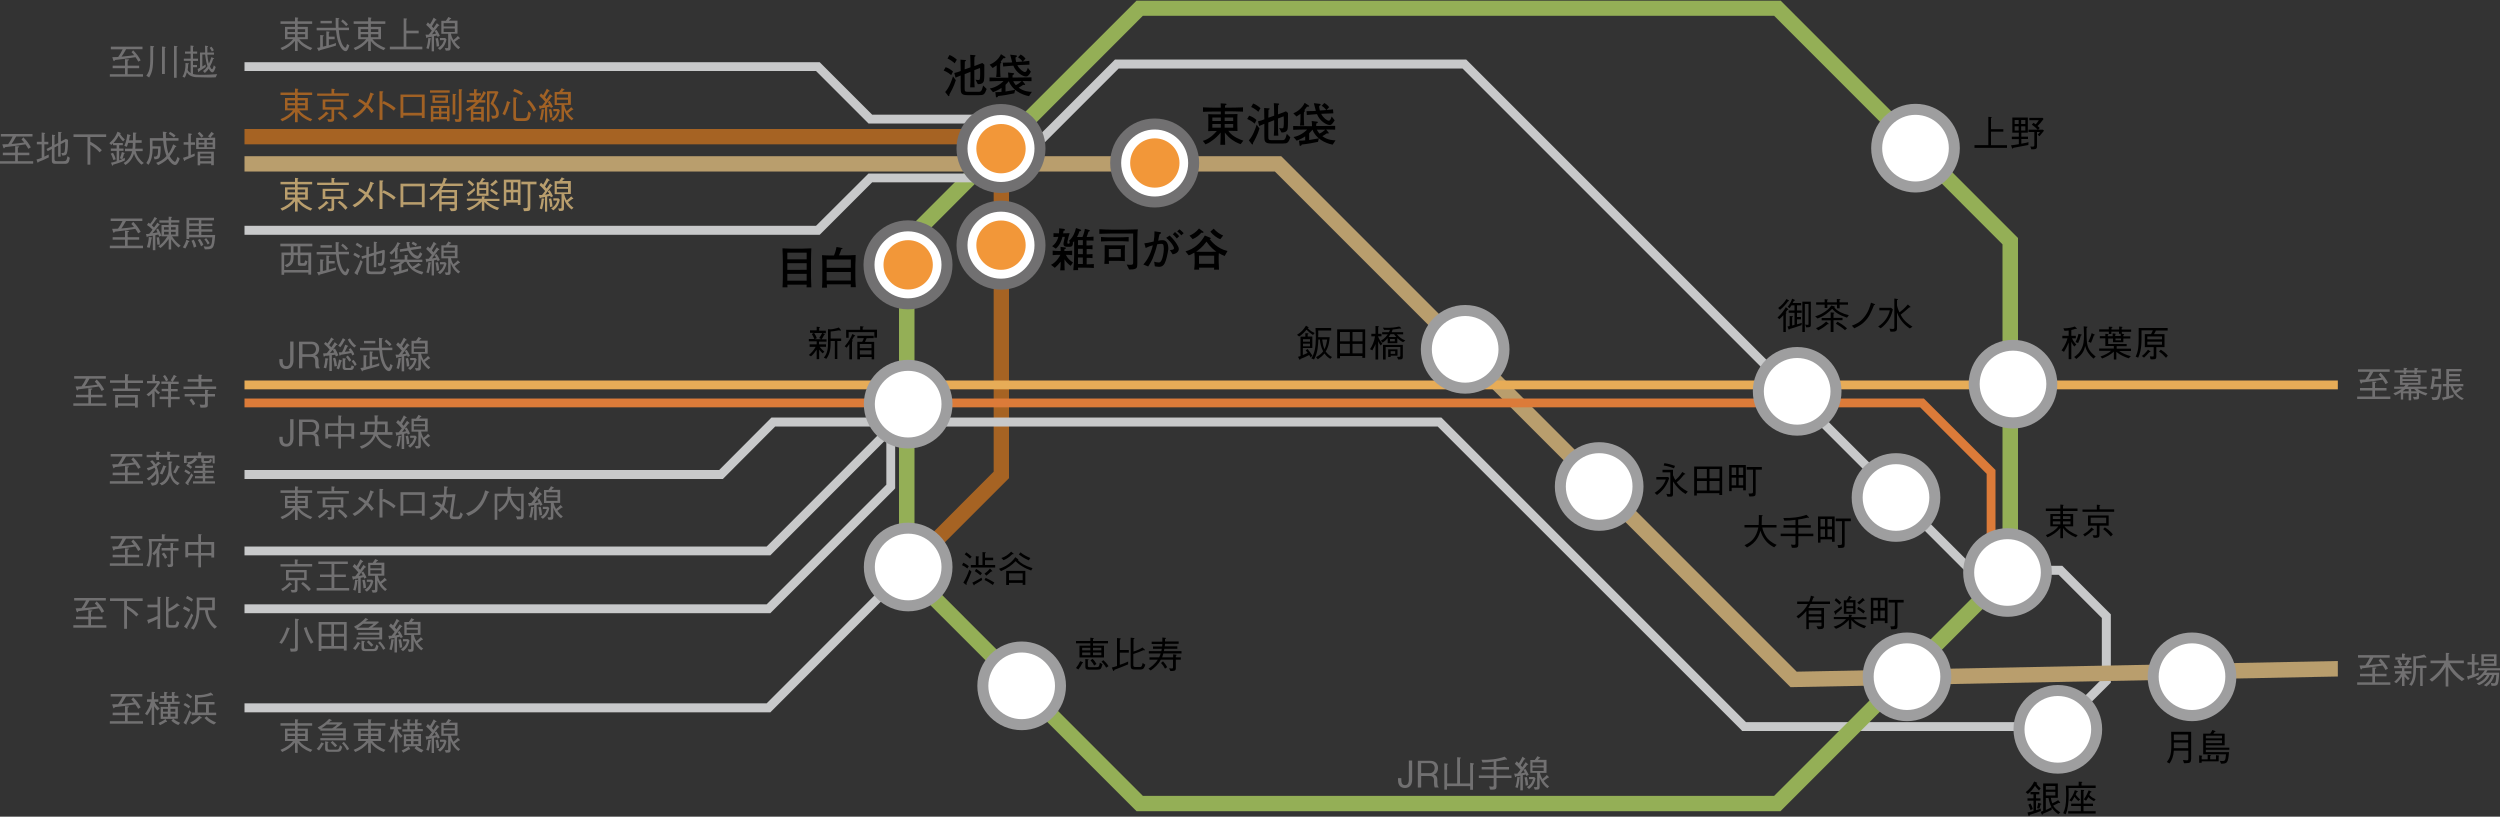 <svg version="1.1" id="レイヤー_1" xmlns="http://www.w3.org/2000/svg" x="0" y="0" viewBox="0 0 1500 490" style="enable-background:new 0 0 1500 490" xml:space="preserve"><rect x="0" y="0" width="1500" height="490" fill="#333333" stroke="none"/><style>.st1{fill:#c8c9ca}.st2{fill:#717071}.st3{fill:#a16124}.st4{fill:#b99e6d}.st8{fill:#fff}.st9{fill:#9e9e9f}.st10{fill:#f29739}</style><path style="fill:#a66323" d="m547 345.3-6.5-6.5 55.7-55.8V86.6H146.7v-9.2h458.7v209.5z"/><path class="st1" d="M1237.4 438.6h-192.1l-.7-.8-182-181.9H465.1l-31.4 31.5h-287V282h284.8l31.4-31.5h401.9l.8.8 182 182h187.6l25.9-25.9v-36.6l-25.9-25.9h-44.7v-5.4h46.9l29.1 29.1v41z"/><path d="M570.7 45.1c-.9-.8-2.1-1.8-4.5-2.8l1.2-2c1.6.5 3.1 1.4 4.4 2.6l-1.1 2.2zm-1.1 11.7c0 .3.1.9-.3.9-.2 0-.3-.2-.4-.2l-1.8-2.3c2.4-2.6 3.9-6.8 4.7-9.4l1.7 2.3c-1.1 3.8-3.3 7.6-3.9 8.7zm3.2-18.8c-1-1-2.7-2.2-4.3-2.9l1.2-2.1c1.5.5 3.5 1.9 4.4 2.8l-1.3 2.2zm14.7 19.1h-7c-4 0-4.1-1.4-4.1-4.6v-7.2c-2.3 1-2.6 1.1-3.1 1.3l-.7-2.8c1.7-.4 2.3-.6 3.8-1.2-.1-2.7-.1-3-.1-5.8v-1l2.7.2c.3 0 .6.1.6.3 0 .3-.3.4-.7.6-.1 2.1-.1 2.9-.1 4.7.1 0 .6-.2.7-.2l2.8-1v-1.6c0-.6-.1-3.5-.1-4 0-.8-.1-1.3-.1-1.9l2.7.2c.2 0 .5 0 .5.4 0 .3-.4.5-.6.6-.1 1.5-.1 3.4-.1 4.9v.6l.4-.1c1.9-.7 2.3-.9 4.4-1.7l1.2 1c0 6.6 0 8.1-.2 9.3-.1.7-.4 2.5-3.7 2.4l-1.4-2.7c.8.2 1.4.2 1.6.2.6 0 .9-.1 1-.6.2-.8.2-2.6.2-3.4 0-1.6 0-2.4-.1-3.2l-3.4 1.3v4c0 3.7.1 5 .2 6.3h-2.7c.2-2.1.2-4.2.2-6.3v-3l-2.5 1c-.8.3-.9.3-1 .4v8.3c0 2 .1 2.3 2.2 2.3h5.8c1.6 0 2.2 0 3.1-3.8l2.1 2.1c-1.2 3.4-1.9 3.7-4.5 3.7zM602 34.9c-.5.7-.9 1.2-1.6 2.1.2.2.4.3.4.5s-.4.5-.6.6c-.1 1-.1 1.1-.1 1.6v1.7c0 1.1.1 3.9.2 4.8h-2.6c.2-1.3.3-2.8.3-4.7v-2.3c-1.1.8-1.9 1.3-2.4 1.6l-1.8-2c2.1-.9 5.1-2.7 6.8-6.3l2.3 1.5c.2.1.4.2.4.5-.1.5-.9.5-1.3.4zm15.4 22.8c-4.7-.9-10.2-3.8-12.1-9-.5.6-1 1.2-2 2.2v4c2-.3 3.2-.5 5.8-1l-.5 2.1c-3.2.7-6.5 1.3-9.7 1.6-.2.4-.4.8-.9.8s-.5-.3-.5-.7l-.3-2.4c1.7 0 3.2-.1 3.7-.2v-2.4c-1.1.9-3.4 2-5.1 2.6l-1.9-2.2c3.2-.5 6.5-2.6 8.2-4.5-3.3 0-6.2.1-8.4.2v-2.3c2.3.1 4.9.1 8.4.1h2.9c0-1.3-.1-1.9-.2-3.1l3.3.4c.3 0 .4.2.4.4 0 .3-.4.5-.9.7-.1.6-.1 1.3-.1 1.5h3c2.3 0 5.4-.1 8.4-.1v2.3c-2.9-.1-3.4-.1-5.4-.1l1.2 1.5c.1.2.4.5.4.6 0 0 0 .3-.5.3-.2 0-.5-.1-.7-.1-.7.5-1.6 1.1-2.7 1.7 3.1 2.4 6.8 2.5 7.9 2.5l-1.7 2.6zm.1-13c-.7.9-1.1 1.2-1.9 1.2-1.9 0-5.9-2.3-7.6-6.5l-1.5.1c-1.5.1-3.1.3-4.6.4l-.2-2.3c2.3 0 4.4-.1 4.6-.1l1-.1c-.2-.7-1-3.9-1.2-4.6l3.5.4c.2 0 .6.2.6.5s-.7.7-.9.8c0 .6 0 1.3.4 2.7l2.7-.2c1.8-.1 3.4-.3 5.2-.5l.1 2.3c-1.2 0-4.1.1-5.3.2l-2 .1c1.2 2.4 3.5 4.1 4.5 4.1.5 0 1 0 1.8-2.5l1.8 2.3c-.4.9-.8 1.5-1 1.7zm-6.9 4h-2.7c.4.9 1.1 1.8 1.6 2.4 1.1-.5 2.1-1.2 3.5-2.4h-2.4zm3-11.7c-.9-1.2-1.7-2-2.8-2.6l1.6-1.7c1.2.7 2.1 1.4 2.9 2.5l-1.7 1.8zM491.5 206.6h4.1v1.5h-3.8c.9 1.2 1.8 2 2.8 2.9l-1 1c-.5-.4-1-.9-2.1-2.2v5.7H490v-5.7c-1.2 1.8-2.1 2.9-3.4 4l-1.3-.8c1.2-1 2.8-2.5 4.1-4.9h-3.6v-1.5h4.2v-1.8h-4.7v-1.4h3.3c-.6-1.5-1-2.2-1.5-3l1.2-.7H486v-1.5h4V196l1.5.2c.1 0 .4 0 .4.3 0 .2-.1.2-.4.4v1.5h4v1.5h-1.9l.9.5c.2.1.4.2.4.4s-.2.2-.5.3c-.5 1.1-.9 1.7-1.5 2.5h3v1.4h-4.5v1.6zm1.1-3.2-1.1-.6c.6-.8 1.2-1.8 1.8-3h-4.8c.6.9 1.2 2 1.6 3.1l-1.2.6h3.7zm5.8 1.1c0 3.8-.1 7.4-2.6 10.8l-1.5-.7c2.5-2.9 2.5-6.3 2.5-9.7v-7.4l1.5.1c.4 0 2-.2 2.5-.4 1.2-.2 1.9-.5 2.5-.7l1.1 1.3c.1.2.2.3.2.4 0 .2-.2.2-.2.2-.3 0-.7-.1-1.1-.2-1.8.4-3.3.5-4.9.7v4.2h6.3v1.5h-2.3v10.8h-1.5v-10.8h-2.5zM506.8 207.8c2.5-2.9 3.7-5.1 4.6-7.4l1.3.7c.3.2.4.2.4.4s-.3.3-.6.3c-.6 1.1-.8 1.4-1.4 2.4.3.1.6.1.6.3 0 .1 0 .2-.5.5v10.6h-1.6v-9.2c-.7 1-1.1 1.5-1.6 2.2l-1.2-.8zm9.2-12.1 1.7.2c.2 0 .5 0 .5.2 0 .1-.1.2-.2.2-.1.1-.3.2-.4.3v1.2h8.6v4.8h-1.6v-3.3h-15.4v3.4h-1.5v-4.8h8.4v-2.2zm-.1 19.9h-1.5v-10.5h2.9c.5-.8.7-1.3 1-2.2h-3.9v-1.4h9.8v1.4H520c-.4.9-.6 1.4-1 2.2h5.5v10.5H523v-1.4h-7v1.4zm7-6.7v-2.5h-7v2.5h7zm0 3.8v-2.5h-7v2.5h7zM483.9 172.5c.1-.6.1-1.2.1-1.7h-11.6c0 .5.1.6.1 1.6h-3c.1-.9.2-4.9.2-5.7v-10.1c0-2.2-.1-4.7-.2-6.6v-1c1.3.1 4 .2 5.2.2h6.3c.8 0 5.4-.2 5.8-.2-.1 1.1-.2 6.3-.2 7.4v10c0 .9.2 5.4.2 6h-2.9zm.1-20.9h-11.6v4H484v-4zm0 6.3h-11.6v4H484v-4zm0 6.4h-11.6v4.1H484v-4.1zM510.4 172.5c0-.3.1-1.6.1-1.9h-14.4c0 .3.1 1.7.1 2h-3c.2-3.2.2-3.4.2-6.2v-7.3c0-2 0-2.1-.2-6 1.7.1 3.3.2 5.8.2h1.4c1-2.4 1.3-4.1 1.5-5.1l3.2.6c.2 0 .4.1.4.3 0 .3-.2.4-.7.4-.4 1.3-.9 2.6-1.4 3.7h4.6c1.6 0 2.2 0 5.4-.2 0 .6-.1 3.2-.1 3.7 0 .4-.1 1.3-.1 2.1v7.4c0 1.3.1 3.9.3 6.1h-3.1zm.1-16.8H496v5h14.5v-5zm0 7.5H496v5.1h14.5v-5.1zM578 337.6c1.5.8 2.4 1.4 3.3 2.1l-.9 1.4c-1.2-1-2.1-1.5-3.2-2l.8-1.5zm4.9 5.4c-1.2 3.1-2 4.9-3 7 .1.2.1.4.1.6 0 .1 0 .3-.2.3-.1 0-.2 0-.4-.2l-1.4-1.1c1.4-2.3 2.6-4.8 3.6-7.8l1.3 1.2zm-3.1-11.6c1.2.8 2.2 1.6 3.2 2.6l-1 1.2c-1.2-1.1-2.1-1.9-3.2-2.6l1-1.2zm9.5-.2 1.8.2c.1 0 .4 0 .4.2s-.4.4-.5.4v2.6h4.9v1.5H591v2.9h6.1v1.5h-14.6V339h3v-5.3l1.6.2c.2 0 .4.1.4.2 0 .2-.3.3-.4.4v4.5h2.4v-7.8zm0 16.8c-2 1.3-3.2 2-4.5 2.7-.1.3-.2.5-.4.5-.1 0-.1-.1-.2-.2l-.8-1.4c2.6-1.3 4.2-2.2 5.5-3l.4 1.4zm-3.6-6.7c1.2.8 2.4 1.6 3.5 2.6l-1 1.3c-1.6-1.5-2.7-2.1-3.3-2.5l.8-1.4zm5.7 5.4c2 .9 3.4 1.7 5.2 2.8l-.9 1.5c-1-.7-2.8-2-5-3l.7-1.3zm-.7-2.5c1-.7 2.3-1.8 3.3-3.1l1.2 1.3s.2.2.2.3c0 .3-.5.2-.7.2-1 1-1.9 1.7-2.9 2.5l-1.1-1.2zM618.7 342.3c-1.8-.6-3.6-1.4-5.2-2.4-2.2-1.3-3.4-2.4-4.1-3.2-2.2 2.3-4.8 4.2-8.8 6l-1.2-1.4c6.2-2 8.9-5.7 9.8-7l1.6 1.2c.2.1.2.2.2.3 0 .2-.2.2-.3.2 1.7 1.9 4.1 3.4 8.8 4.9l-.8 1.4zm-11.3-9.8c-2.4 2.4-4.3 3.2-5.3 3.6l-1.3-1.3c2.3-.7 4.3-2.1 5.9-3.8l1.3 1.1c.1 0 .2.2.2.3-.1.2-.6.2-.8.1zm6.2 18.4v-1.2h-8.2v1.3h-1.7v-8.5h11.5v8.4h-1.6zm0-6.9h-8.2v4.1h8.2V344zm3.7-7.8c-2.7-1.1-4.5-2.4-6-3.5l1-1.3c1.7 1.5 3.8 2.5 5.9 3.4l-.9 1.4zM655.8 386v1.4h6.6v7.1h-14.7v-7.1h6.5V386h-8.6v-1.4h8.6v-2l1.5.2c.6.1.6.2.6.3 0 .2-.3.3-.5.4v1.1h9v1.4h-9zm-6.4 11.9c-.7 1.5-1.4 2.5-2.4 3.8l-1.4-.9c1.1-1.4 1.8-2.5 2.5-4.1l1.3.5c.2.1.4.2.4.3.1.3-.3.4-.4.4zm4.8-9.2h-4.9v1.5h4.9v-1.5zm0 2.8h-4.9v1.6h4.9v-1.6zm4 10.3h-4.3c-1.9 0-2.7-.1-2.7-2v-4.4l1.6.2c.1 0 .4.1.4.2s-.2.3-.5.4v3.1c0 .6 0 1 1 1h4c1.7 0 1.8-.4 2.2-2.7l1.6.9c-.8 2.9-1 3.3-3.3 3.3zm-1.7-2.5c-.5-1-1.1-1.9-2.2-3.1l1.2-.9c1 .9 1.6 1.8 2.4 3.1l-1.4.9zm4.3-10.6h-5v1.5h5v-1.5zm0 2.8h-5v1.6h5v-1.6zm2.9 9.1c-1.1-1.9-2-2.9-2.8-3.6l1.1-.9c.7.6 2.1 1.9 3.1 3.6l-1.4.9zM671.9 391.4v7.5c2-.7 3.2-1.1 5-2v1.7c-2.6 1.1-4.6 1.9-8.3 3.3 0 .2-.1.7-.4.7-.2 0-.2-.1-.4-.4l-.7-1.7c.6-.1 1.4-.3 3.1-.9v-16.8l1.8.2c.3 0 .5.1.5.3 0 .1 0 .2-.6.5v6.2h5.4v1.6h-5.4zm12.4 10.3h-3.5c-2.2 0-2.4-.8-2.4-2.6v-16.5l1.8.2c.3 0 .5.1.5.3 0 .2-.3.4-.6.5v7.3c2.1-.6 3.7-1.3 5.4-2.4l1.3 1.2s.2.2.2.3c0 .2-.2.2-.4.2s-.3 0-.5-.1c-2.1.9-3.8 1.6-6.1 2.3v6.5c0 .8 0 1.3 1.4 1.3h2.6c.5 0 .8-.1 1.1-.7.2-.3.2-.5.5-1.7l1.6 1c-.6 1.9-1.1 2.9-2.9 2.9zM706.4 387.9v1.4h-7.8c0 .2-.2 1.1-.3 1.4h10.6v1.4H698c-.3 1-.5 1.6-.7 2.3h6.6v-1.8l1.7.2c.2 0 .4.1.4.2s-.2.3-.5.5v.9h3v1.4h-3v5.1c0 .9-.2 1.7-2.1 1.7-.6 0-1 0-1.3-.1l-.6-1.6c.9.2 1.3.2 1.6.2.6 0 .7-.3.7-.7v-4.6h-7.3c-1.6 3-3.8 4.9-6.1 6.5l-1.3-1.1c1.4-.9 3.8-2.6 5.6-5.4h-5v-1.4h5.8c.4-.8.6-1.4.9-2.3h-7.1v-1.4h7.5c.1-.7.2-1 .3-1.4h-5.3v-1.4h5.5c0-.4.1-.8.1-1.5H691V385h6.4v-2.5l1.8.2c.2 0 .4.1.4.2 0 .3-.4.4-.6.5v1.5h8.2v1.4H699c0 .5-.1 1-.2 1.5h7.6zm-8.6 8.9c.6.7 1.5 1.6 2.5 3.5l-1.3.9c-.8-1.5-1.4-2.4-2.4-3.4l1.2-1zM1311.6 457.9h-1.2l-.6-1.9c1.4.1 2.2.2 2.3.2.9 0 .9-.4.9-1.4v-4.4h-8.7c-.2 3.3-1.2 5.8-2.6 7.7l-1.6-.9c1.6-2 2.7-4.1 2.7-9.7 0-2 0-6.7-.1-8.4h12v16.2c-.1 2.2-.7 2.6-3.1 2.6zm1.3-17.2h-8.6v3.4h8.6v-3.4zm0 4.8h-8.6v3.4h8.6v-3.4zM1329.7 453.1l1.4.2c.2 0 .4.1.4.2 0 .2-.1.2-.3.4v2.9H1321v.9h-1.5v-4.5l1.4.2c.3 0 .4.1.4.3s-.2.2-.3.3v1.6h3.6v-2.7l1.4.1c.2 0 .5 0 .5.2s-.2.3-.4.4v2h3.5v-2.5zm5.1-13v7.1h-11.3v1.4h14.1v1.3h-14.1v1.4h13.9c-.5 6.8-1.3 6.9-4.8 6.9l-.7-1.7c.5.1 1.3.1 1.9.1 1 0 1.2-.4 1.5-1.5 0-.2.2-1.2.3-2.5h-13.7v-12.4h4.2c.5-.7.9-1.2 1.3-2.2l1.4.5c.1 0 .5.2.5.4s-.2.2-.6.3c-.2.4-.4.6-.7 1h6.8zm-1.6 2.9v-1.6h-9.7v1.6h9.7zm0 2.9v-1.7h-9.7v1.7h9.7zM1241.3 198.3c-1 .1-1.6.2-2.6.2l-.7-1.5c3.2 0 4.8-.4 6.9-1.1l1 1s.2.2.2.3c0 .1-.1.2-.3.2-.2 0-.3 0-.5-.1-1 .3-1.5.5-2.5.7v3.5h2.7v1.5h-2.3c.7 1.7 2 3.2 2.6 3.7l-1.2 1.2c-1-1-1.4-2-1.8-2.9v10.5h-1.6v-10c-1.1 2.7-2.2 4.7-2.8 5.6l-1.5-.9c.1-.1 2.5-3.1 3.6-7.2h-3.1v-1.5h3.8v-3.2zm3.2 15.9c1.3-.9 3.6-2.5 4.9-6 .5-1.3 1-3.1 1-7.2 0-2.4-.2-4.3-.2-5.2l1.9.2c.1 0 .4 0 .4.2s-.4.4-.6.6c0 6.6.1 8.7.7 10.8.9 3.3 3.7 5.5 4.8 6.3l-1.3 1.3c-2.4-2-4.3-4.6-5-7.6-.7 3.3-2 5.2-5.3 7.8l-1.3-1.2zm.8-8.9c.8-1.6 1.4-3.1 1.8-5l1.6.4c.2 0 .4.1.4.2 0 .2-.3.3-.6.4-.4 1.5-.9 3.1-1.6 4.5l-1.6-.5zm7.7-.3c.5-1 1.5-3 2-5.1l1.5.7c.2.1.4.2.4.3 0 .2-.3.3-.6.4-.6 1.8-1.1 3-1.7 4.4l-1.6-.7zM1273.1 199.1v1.1l1 .2c.1 0 .4.1.4.3s-.2.3-.5.4v.7h4.2v1.3h-4.2v2.2h-6.2v-2.2h-2.9v3.3h11.1v1.3h-6v1.5h8.6v1.4h-7.1c1 .7 1.8 1.2 3 1.7 1.4.6 2.6 1.1 4 1.4l-1.3 1.3c-2.7-.9-5.3-2.1-7.4-3.9v4.6h-1.5V211c-2 1.8-4.4 3.1-7 4.1l-1-1.2c1.2-.4 2.4-.9 3.5-1.5 1.6-.8 2.2-1.3 2.8-1.9h-7.1v-1.4h8.8v-1.5h-5.1V203h-3.3v-1.3h3.3v-1.4l1.5.1c.1 0 .4 0 .4.2 0 .1-.3.3-.4.4v.7h2.9V200l1.5.2c.1 0 .4.1.4.2 0 .2-.2.3-.4.4v.8h3.3v-1.3h-1V199h-4.6v1.4h-1.5V199h-5.8v-1.4h5.8V196l1.7.1c.4 0 .5 0 .5.2s-.2.3-.6.5v.9h4.6v-1.8l1.7.2c.1 0 .3 0 .3.2s-.1.2-.5.4v1h5.7v1.4h-5.6zm-.5 4h-3.3v1.1h3.3v-1.1zM1293.6 198.2c-.3.6-.4.9-1.2 2.3h6.3v7.8h-4.9v5.6c0 1.6-.7 1.7-2.3 1.7-.6 0-.9 0-1.2-.1l-.4-1.7c1 .1 1.6.1 1.7.1.6 0 .6-.2.6-.6v-5h-5.3v-7.8h3.7c.6-1.1.9-1.7 1.1-2.3h-6.8v5c0 6.5-1 9.2-2 11.4l-1.5-.6c1.6-3.5 1.8-6.3 1.8-10.7v-6.5h17.4v1.5h-7zm-4 13.1c-1.3 1.5-2.4 2.6-3.2 3.3l-1.3-1c1-.7 2.2-1.8 3.7-3.8l1.3.9c.2.1.2.2.2.3 0 .2-.3.2-.7.3zm7.6-9.4h-8.8v1.7h8.8v-1.7zm0 3.1h-8.8v1.8h8.8V205zm2.4 9.7c-1.8-2-2.2-2.4-4.2-3.8l1.1-1.1c1.4.9 2.9 2 4.2 3.6l-1.1 1.3z"/><path class="st2" d="M1414.3 237.9h9.1v-3.6h-7.4v-1.5h7.4v-3.9l1.7.1c.4 0 .7 0 .7.3 0 .2-.2.3-.8.5v3h6.9v1.5h-6.9v3.6h9.2v1.5h-19.9v-1.5zm14-14.3c1.9 1.9 3.2 3.6 4.5 6l-1.5.9c-.7-1.3-1.1-1.9-1.7-2.7-5.7.9-7 1.1-12.3 1.7-.1.2-.4.7-.6.7-.2 0-.3-.3-.5-.7l-.5-1.7c.8 0 1.7 0 3.5-.1 1-1.4 1.8-2.7 2.7-4.6h-7.1v-1.5h19v1.5h-9.8c-1.2 2.2-2.1 3.5-2.8 4.5 3.4-.3 5.5-.6 7.6-.9-.4-.6-1-1.2-1.6-1.8l1.1-1.3zM1455.5 237.3c-1-.3-2.8-1-4.1-1.7v2.7c0 1.4-.5 1.4-3 1.4l-.6-1.6c.7.1 1 .1 1.4.1.9 0 .9-.3.9-.6V236h-3.4v4.2h-1.5V236h-3.3v3.7h-1.4v-4.3c-1.1.7-1.9 1.2-3.3 1.8l-1.2-1.2c2.5-.9 3.4-1.6 5.1-2.7h-4.6V232h5.9c.5-.5.6-.7.9-1.1h-3.3V225h12.3v5.9h-7c-.4.5-.4.6-.9 1.1h11.6v1.3h-5.5c1.7 1.4 3.9 2.1 6 2.7l-1 1.3zm-5.4-13.8v1.1h-1.5v-1.1h-4.9v1.1h-1.5v-1.1h-5.5v-1.3h5.5v-1.5l1.7.1c.3 0 .4.1.4.2 0 .3-.4.4-.5.4v.8h4.9v-1.5l1.7.2c.1 0 .4 0 .4.2s-.2.3-.5.5v.6h5.7v1.3h-5.9zm.8 2.9h-9.4v1.1h9.4v-1.1zm0 2.2h-9.4v1.1h9.4v-1.1zm-5.7 4.8h-2c-1 .9-1.1 1-1.6 1.4h3.6v-1.4zm3.3 0h-1.8v1.4h3.3c-.7-.7-1-.9-1.5-1.4zM1463.5 239c-.6 1-1.3 1-4 1l-.5-1.8c.8.2 1.3.2 1.7.2 1.5 0 1.7-.8 2-2 .4-1.6.5-3.2.6-4.4h-3.1c-.1.2-.3 1.3-.4 1.5l-1.6-.3c.8-2.7 1-4.5 1.2-7.6l1.6.4h2v-3.3h-4v-1.5h5.5v6.1h-3.6c-.1 1.1-.3 2-.5 3.2h4.5c-.1 4.8-.9 7.6-1.4 8.5zm13.7 1c-4.6-2.2-6.1-6.1-6.9-8.2h-.9v5.8c.5-.1 1.3-.4 2.9-.9l-.4 1.7c-1.5.5-2.6.8-5.4 1.4 0 .2-.2.5-.4.5-.1 0-.2-.1-.3-.3l-.6-1.5c.4 0 1-.1 2.6-.5v-6.2h-2.1v-1.4h2.1v-9h9.1v1.4h-7.5v1.6h6.6v1.4h-6.6v1.6h6.6v1.4h-6.6v1.6h8.6v1.4h-6.2c.4 1.5 1 2.2 1.2 2.6 1.7-.9 2.5-1.7 3-2.2l1.1 1c.1.1.2.2.2.4s-.2.2-.6.2c-1 .8-2.7 1.9-2.9 2 1.4 1.8 3.4 2.7 4.5 3.3l-1.1.9zM1414.3 409.4h9.1v-3.6h-7.4v-1.5h7.4v-3.9l1.7.1c.4 0 .7 0 .7.3 0 .2-.2.3-.8.5v3h6.9v1.5h-6.9v3.6h9.2v1.5h-19.9v-1.5zm14-14.3c1.9 1.9 3.2 3.6 4.5 6l-1.5.9c-.7-1.3-1.1-1.9-1.7-2.7-5.7.9-7 1.1-12.3 1.7-.1.2-.4.7-.6.7-.2 0-.3-.3-.5-.7l-.5-1.7c.8 0 1.7 0 3.5-.1 1-1.4 1.8-2.7 2.7-4.6h-7.1v-1.5h19v1.5h-9.8c-1.2 2.2-2.1 3.5-2.8 4.5 3.4-.3 5.5-.6 7.6-.9-.4-.6-1-1.2-1.6-1.8l1.1-1.3zM1442.7 402.7h4.1v1.5h-3.8c.9 1.2 1.8 2 2.8 2.9l-1 1c-.5-.4-1-.9-2.1-2.2v5.7h-1.5v-5.7c-1.2 1.8-2.1 2.9-3.4 4l-1.3-.8c1.2-1 2.8-2.5 4.1-4.9h-3.6v-1.5h4.2v-1.8h-4.7v-1.4h3.3c-.6-1.5-1-2.2-1.5-3l1.2-.7h-2.3v-1.4h4v-2.3l1.5.2c.1 0 .4 0 .4.3 0 .2-.1.2-.4.4v1.5h4v1.4h-1.9l.9.5c.2.1.4.2.4.4s-.2.2-.5.3c-.5 1.1-.9 1.7-1.5 2.5h3v1.4h-4.5v1.7zm1.1-3.2-1.1-.6c.6-.8 1.2-1.8 1.8-3h-4.8c.6.9 1.2 2 1.6 3.1l-1.2.6h3.7zm5.8 1.2c0 3.8-.1 7.4-2.6 10.8l-1.5-.7c2.5-2.9 2.5-6.3 2.5-9.7v-7.4l1.5.1c.4 0 2-.2 2.5-.4 1.2-.2 1.9-.5 2.5-.7l1.1 1.3c.1.2.2.3.2.4 0 .2-.2.2-.2.2-.3 0-.7-.1-1.1-.2-1.8.4-3.3.5-4.9.7v4.2h6.3v1.5h-2.3v10.8h-1.5v-10.8h-2.5zM1477.1 408.7c-4.1-2.9-6.3-5.5-8.1-8.6v11.8h-1.6V400c-.5.8-1.5 2.6-3.4 4.7-1.5 1.6-3.1 3.1-4.8 4.3l-1.5-1.3c4.9-3.3 7.5-7.1 8.9-9.8h-8.3v-1.6h9.2v-4.6l1.6.1c.3 0 .5.2.5.3 0 .2-.3.4-.5.5v3.7h9.2v1.6h-8.5c.5.9 1.6 3 3.9 5.4 2 2.1 4.1 3.5 5.1 4.1l-1.7 1.3zM1484.7 398.8v5.7c1.4-.5 1.8-.7 2.5-1v1.6c-1.9.8-3.9 1.6-5.8 2.2-.1.3-.2.5-.4.5s-.3-.3-.4-.6l-.4-1.5c.5 0 .7 0 2.9-.7v-6.3h-2.6v-1.4h2.6v-5l1.6.2c.1 0 .5 0 .5.3 0 .2-.1.2-.5.5v4.1h2.5v1.4h-2.5zm7.8 3.4c-.3.5-.8 1.2-.9 1.4h7.9c0 1.5-.3 5.6-.9 6.8-.5 1.1-1.6 1.1-2.5 1.1h-1.2l-.4-1.8c.4.1 1.1.3 1.7.3.4 0 .9 0 1.2-1.1.1-.6.3-1.8.4-3.9h-1.1c-.9 2.9-2.1 4.8-4.8 6.9l-1.6-.8c1.3-.9 3.7-2.4 4.9-6.1h-1.4c-.6 1.4-1.2 2.3-2.3 3.4-1.6 1.6-3.3 2.4-4.1 2.7l-1.3-1.1c1.5-.5 4.5-1.8 6.1-5h-1.6c-1.2 1.2-2.3 2.2-3.8 3.3l-1.4-1c2.3-1.1 4.1-3 5.5-5.1h-4.1v-1.3h13.3v1.3h-7.6zm-3.7-2.7v-6.9h9.1v6.9h-9.1zm7.6-5.6h-6.1v1.5h6.1v-1.5zm0 2.7h-6.1v1.5h6.1v-1.5zM0 96.7h9.1v-3.6H1.7v-1.5h7.4v-3.9l1.7.1c.4 0 .7 0 .7.3 0 .2-.2.3-.8.5v3h6.9v1.5h-6.9v3.6h9.2v1.5H0v-1.5zm14-14.3c1.9 1.9 3.2 3.6 4.5 6l-1.5.9c-.7-1.3-1.1-1.9-1.7-2.7-5.7.9-7 1.1-12.3 1.7-.1.2-.4.7-.6.7-.2 0-.3-.3-.5-.7l-.5-1.7c.8 0 1.7 0 3.5-.1 1-1.4 1.8-2.7 2.7-4.6H.5v-1.5h19v1.5H9.7c-1.2 2.2-2.1 3.5-2.8 4.5 3.4-.3 5.5-.6 7.6-.9-.4-.6-1-1.2-1.6-1.8l1.1-1.3zM23.2 97.1c-.2.4-.3.5-.5.5s-.2-.1-.3-.4l-.5-1.5c1.5-.4 2-.5 3.1-1v-8.1h-2.9v-1.5H25v-5.6l1.6.2c.2 0 .5.1.5.3 0 .2-.2.2-.5.4v4.7H29v1.5h-2.4V94c.9-.4 1.7-.8 2.6-1.3l.1 1.7c-2.5 1.3-4.2 2-6.1 2.7zm15.6 1.2h-5.3c-1.6 0-2.4-.2-2.4-2v-6.9l-2.5 1.3-.7-1.3 3.3-1.7v-6.9l1.4.2c.1 0 .5.1.5.3 0 .1-.1.2-.4.4v5.2l2.2-1.1v-6.7l1.6.2c.2 0 .5 0 .5.2s-.1.2-.5.4v5l3-1.6 1.3.6c0 1.7 0 6.2-.7 8.1-.4 1.3-1.5 1.3-2.8 1.3l-.5-1.5c1.5 0 1.8 0 2-1 .1-.4.4-2.4.3-5.7l-2.7 1.4V94h-1.5v-6.7l-2.2 1.2v6.9c0 1.1.4 1.3 1.4 1.3H38c1.7 0 2-.3 2.5-3l1.4 1c-.5 3-1.1 3.6-3.1 3.6zM54.2 82.2V85c2.5 1.4 4.9 3 6.9 5.1l-1.3 1.3c-1.9-2-3.3-3.1-5.6-4.5v11.9h-1.7V82.2h-8.4v-1.6h19.6v1.6h-9.5zM71.9 95c.7-1.7 1-2.8 1.2-3.8l1.5.5c.1 0 .3.1.3.2 0 .2-.3.3-.5.4-.2.9-.5 1.8-1 3.1.6-.3.7-.3 1.5-.7v1.6c-3 1.4-6 2.2-7 2.5 0 .2-.1.6-.4.6-.2 0-.2-.2-.3-.3l-.6-1.5c1.2-.2 1.9-.4 3.4-.9v-6.2h-3.5v-1.4H70v-2h-2.2V86c-.2.2-.9.8-1 1l-1.2-1.1c2.5-2.2 3.8-3.9 4.9-6.9l1.6.7c.1 0 .4.2.4.3s-.2.2-.5.4c.9 1.3 1.8 2.3 2.9 3.3l-1 1.1c-.5-.4-1.4-1.2-2.7-3.4-.8 1.5-1.6 2.7-3.1 4.4h5.6v1.3h-2.2v2h2.6v1.4h-2.6v5.7c.9-.3 1.3-.5 1.8-.7l-1.4-.5zm-4.1-3.3c.8 1.3 1.3 2.5 1.6 3.9L68 96c-.4-1.4-.8-2.5-1.6-3.8l1.4-.5zM85 84.2v1.5h-3.7c0 2.4-.1 3-.2 3.5h4.5v1.5h-4.2c.3 1.1.7 2.4 1.8 4 .9 1.2 1.9 2.3 3.1 3.1l-1.4 1c-.9-.7-3.4-3-4.5-6.6-1.3 3.9-3.3 5.6-5.1 6.8l-1.1-1.2c1.9-1.2 4-2.8 5.1-7.1H75v-1.5h4.5c.2-1.2.2-2.1.2-3.5h-2.8c-.3 1-.4 1.4-.8 2.4l-1.5-.6c1.3-2.7 1.6-5.3 1.7-7l1.8.5c.2 0 .3.1.3.2 0 .2-.2.3-.5.4 0 0-.3 1.7-.5 2.6h2.4v-4.7l1.7.1c.3 0 .4 0 .4.2 0 .3-.4.4-.5.4v3.9H85zM96.4 87.8c0 1.3 0 3.9-.4 5.8-.4 1.8-1.6 1.9-3.3 2l-.4-1.6c2 0 2.5 0 2.6-4.8h-3.3c-.1 4.1-.7 7.1-2.5 9.7l-1.3-1.1c1.6-2.4 2.2-4.7 2.2-8.8 0-1-.1-5.2-.1-6.1h8c-.1-1.2-.1-2.9-.2-3.9l1.9.2c.4 0 .4.2.4.3 0 .1 0 .2-.5.5 0 1.8 0 2.4.1 2.9h7.5v1.5h-7.4c.3 3.8.7 5.7 1.4 7.8.9-1.3 1.8-2.8 2.8-5.6l1.7 1c.2.1.2.2.2.3 0 .3-.5.3-.6.3-1.2 2.4-2.2 4-3.4 5.6 1.2 2.1 2.7 3.3 3.1 3.3.7 0 1.3-2.1 1.6-3l1.3 1.1c-.2.5-.5 1.6-1.2 2.7-.3.5-.8 1.1-1.5 1.1-1.5 0-3.2-1.8-4.4-3.8-1.8 1.8-3.9 3-5.8 3.9l-1.2-1.4c2-.7 4.1-1.6 6.2-4.1-.8-2.3-1.5-4.1-2-9.2h-6.4v3.4h4.9zm5.6-8.7c1.2.6 2.2 1.2 3.3 2.2l-.9 1.2c-1.1-.9-2-1.6-3.1-2.2l.7-1.2zM114.5 86.8V93c.8-.3 1.9-.7 2.3-.9v1.5c-.9.4-4.8 2-5.6 2.4-.1.4-.2.6-.4.6s-.2-.1-.3-.2l-.7-1.7c1.4-.4 2.3-.7 3.2-1v-6.9h-2.8v-1.5h2.8V80l1.6.2c.4 0 .5.3.5.4 0 .2-.2.3-.6.5v4.3h2.5v1.5h-2.5zm3.2 2.7v-6.8h8.4l-1.3-.9c.6-.7 1.3-1.4 2.1-2.7l1.3 1s.2.2.2.3c0 .2-.2.2-.5.2-.6.8-1.1 1.4-1.7 2h2.9v6.8h-11.4zm3.2-6.9c-.7-.9-1.3-1.6-2.3-2.5l1.1-1c1.5 1.3 2 2 2.4 2.5l-1.2 1zm5.8 16.5v-1h-6.6v1.1h-1.5V91h9.7v8.1h-1.6zM122.6 84h-3.4v1.6h3.4V84zm0 2.7h-3.4v1.6h3.4v-1.6zm4.1 5.5h-6.6v1.6h6.6v-1.6zm0 2.8h-6.6v1.7h6.6V95zm.9-11h-3.5v1.6h3.5V84zm0 2.7h-3.5v1.6h3.5v-1.6zM65.9 44.5H75v-3.6h-7.4v-1.5H75v-3.9l1.7.1c.4 0 .7 0 .7.3 0 .2-.2.3-.8.5v3h6.9v1.5h-6.9v3.6h9.2V46H65.9v-1.5zm14-14.3c1.9 1.9 3.2 3.6 4.5 6L83 37c-.7-1.3-1.1-1.9-1.7-2.7-5.7.9-7 1.1-12.3 1.7-.1.2-.4.7-.6.7-.2 0-.3-.3-.5-.7l-.5-1.7c.8 0 1.7 0 3.5-.1 1-1.4 1.8-2.7 2.7-4.6h-7.1V28h19v1.5h-9.8c-1.2 2.2-2.1 3.5-2.8 4.5 3.4-.3 5.5-.6 7.6-.9-.4-.6-1-1.2-1.6-1.8l1-1.1zM87.8 45.4c2.4-3.2 2.4-6.2 2.4-13.3v-4.6l1.7.2c.1 0 .6 0 .6.2s-.5.5-.6.6c.1 12-.2 14.3-2.4 18l-1.7-1.1zm9.4-17.5 1.7.2c.2 0 .5.1.5.2 0 .2-.2.3-.5.5v15.6h-1.7V27.9zm7.2-.4 1.7.2c.3 0 .4.1.4.2 0 .2-.1.3-.5.5v18.3h-1.6V27.5zM109.5 46c1.3-2.2 1.9-4.6 1.8-8.2l1.7.2c.2 0 .4 0 .4.2s-.4.4-.5.4c0 1.4-.1 2.1-.3 3.3.4.9.8 1.3 1.8 2v-7.4h-4.1v-1.3h4.1v-3H111v-1.3h3.3v-3.6l1.7.2c.1 0 .3 0 .3.2s-.3.3-.5.4v2.8h2.5v1.3h-2.5v3h3v1.3h-3V39h2.4v1.3h-2.4v4.1c1.1.3 2.2.5 5.8.5 2.7 0 5.8-.2 8.7-.4l-.9 1.9c-1.1 0-2.2.1-3.8.1-1.4 0-6.4-.1-8.2-.2-1.5-.1-3.2-.7-4.2-1.6-.4-.4-.8-.9-1.1-1.3-.3 1.2-.6 2.1-1.3 3.2l-1.3-.6zm12.3-3.4c.9-.7 1.7-1.3 2.7-2.9-.4-1-1-3.3-1.4-7h-1.7v7.2c.6-.3 1.2-.7 2-1.2v1.5c-1.6 1.1-2.5 1.7-3.8 2.5 0 .1-.2.6-.5.6-.1 0-.2-.1-.2-.3l-.3-1.6c.5-.2.7-.3 1.4-.7v-9.2h3.1c0-1-.1-2.5-.1-4.1l1.5.2c.1 0 .4 0 .4.2s-.2.3-.5.4v3.3h4v1.3h-4c.1 1.2.3 3.3.9 5.4.9-1.7 1.3-3.3 1.5-3.9l1.4.6c.1.1.3.1.3.2 0 .3-.4.3-.6.3-.4 1.3-1.1 3.1-1.9 4.5.6 1.5 1.1 1.6 1.2 1.6.5 0 .8-1.3 1.1-2.3l1.1 1c-.2.7-.9 3.2-2 3.2s-1.9-1.7-2.1-2.2c-.7 1-1.3 1.6-2.4 2.6l-1.1-1.2zm5.1-14.6c.9 1.1 1.2 1.7 1.4 2.2l-1.2.7c-.3-.7-.7-1.4-1.3-2.2l1.1-.7zM65.9 147.4H75v-3.6h-7.4v-1.5H75v-3.9l1.7.1c.4 0 .7 0 .7.3 0 .2-.2.3-.8.5v3h6.9v1.5h-6.9v3.6h9.2v1.5H65.9v-1.5zm14-14.3c1.9 1.9 3.2 3.6 4.5 6l-1.5.9c-.7-1.3-1.1-1.9-1.7-2.7-5.7.9-7 1.1-12.3 1.7-.1.2-.4.7-.6.7-.2 0-.3-.3-.5-.7l-.5-1.7c.8 0 1.7 0 3.5-.1 1-1.4 1.8-2.7 2.7-4.6h-7.1v-1.5h19v1.5h-9.8c-1.2 2.2-2.1 3.5-2.8 4.5 3.4-.3 5.5-.6 7.6-.9-.4-.6-1-1.2-1.6-1.8l1.1-1.3zM89.1 133.6c.3.2.8.5 1 .7.8-.9 1.7-2.2 2.7-4.1l1.2.7c.1.1.2.2.2.4s-.2.2-.5.3c-.8 1.2-1.5 2.2-2.6 3.6l1.3 1.3c1.1-1.4 1.5-2 2-2.9l1.3 1c.1.1.2.2.2.3 0 .2-.2.2-.3.2h-.2c-2 2.6-2.9 3.7-3.9 4.8 1-.1 1.6-.2 3-.5-.2-.5-.5-1.2-.8-1.6l1.1-.7c.6 1 1.5 2.7 2 4.3l-1.3.6c-.1-.3-.3-.9-.5-1.3-.2 0-.4.1-1.8.4v9h-1.5v-8.7c-1.2.2-2.4.4-3.2.5 0 .1-.1.4-.3.4-.2 0-.2-.2-.2-.3l-.4-1.6c.9 0 1.2 0 1.9-.1.8-.8 1.3-1.5 2-2.5-1.2-1.4-2.7-2.4-3.3-2.8l.9-1.4zm-1 14.7c.7-1.9 1.1-4 1.2-6.1l1.5.2c.2 0 .5.1.5.3 0 .2-.1.2-.4.4-.4 2.9-.7 4.4-1.1 5.6l-1.7-.4zm7.3-6c.4 1.9.5 3.3.5 4.5h-1.5c0-1.3-.2-2.7-.4-4.3l1.4-.2zm5.8-12.3 1.6.1c.2 0 .4 0 .4.2s-.2.3-.5.4v1.4h4.9v1.4h-4.9v1.4h4.3v6.9h-3.8c1.2 2 2.5 3.6 5.2 5.6l-1.3 1.1c-1.3-1.1-2.6-2.3-4.4-5v6.2h-1.5v-6.3c-2 2.9-3.4 4.2-4.9 5.4l-1.3-1c1.9-1.3 3.4-2.7 5.5-6h-3.6V135h4.3v-1.4h-5.6v-1.4h5.6V130zm0 7.8v-1.5h-2.8v1.5h2.8zm0 2.9v-1.6h-2.8v1.6h2.8zm4.2-4.4h-2.8v1.5h2.8v-1.5zm0 2.8h-2.8v1.6h2.8v-1.6zM113.1 145.2c-.5 1.4-1.2 2.8-1.9 3.9l-1.5-.7c1.3-1.8 1.8-3.5 2.1-4.6l1.6.8c.2.1.2.2.2.2.1.4-.3.4-.5.4zm9.8 4.4-.7-1.8c1.2.2 1.9.2 2.3.2 2.3 0 2.6-1.1 2.9-5.6h-13.9v1h-1.6v-12.7h16.5v1.5h-7.6v2h6.6v1.4h-6.6v2h6.6v1.4h-6.6v2h8.3c-.6 8.6-1.3 8.6-6.2 8.6zm-3.6-17.5h-5.8v2h5.8v-2zm0 3.4h-5.8v2h5.8v-2zm0 3.4h-5.8v2h5.8v-2zm-3 9.7c-.2-.8-.4-2.1-1.4-4.1l1.3-.7c.9 1.5 1.3 2.9 1.6 4.1l-1.5.7zm4.3-.8c-.5-1.8-1.5-3.1-1.9-3.8l1.3-.7c.7 1 1.5 2.2 2 3.6l-1.4.9zm4-1.1c-.4-.9-1-2-2-3.1l1.1-.7c.6.7 1.3 1.6 2.1 3l-1.2.8zM44 242h9v-3.6h-7.4v-1.5H53V233l1.7.1c.4 0 .7 0 .7.3 0 .2-.2.3-.8.5v3h6.9v1.5h-6.9v3.6h9.2v1.5H44V242zm14-14.3c1.9 1.9 3.2 3.6 4.5 6l-1.5.9c-.7-1.3-1.1-1.9-1.7-2.7-5.7.9-7 1.1-12.3 1.7-.1.2-.4.7-.6.7-.2 0-.3-.3-.5-.7l-.5-1.7c.8 0 1.7 0 3.5-.1 1-1.4 1.8-2.7 2.7-4.6h-7.1v-1.5h19v1.5h-9.8c-1.2 2.2-2.1 3.5-2.8 4.5 3.4-.3 5.5-.6 7.6-.9-.4-.6-1-1.2-1.6-1.8l1.1-1.3zM76.7 229.7v3.4H84v1.5H67.7v-1.5H75v-3.4h-9v-1.5h9v-3.8l1.9.3c.1 0 .4 0 .4.2s-.4.4-.6.5v2.9h9.1v1.5h-9.1zm4.3 14.8v-1H70.8v1h-1.7V237h13.6v7.5H81zm0-6H70.8v3.5H81v-3.5zM93.6 233.3c.6.8 1.1 1.4 2.4 2.2l-1 1.1c-.9-.7-1.4-1.1-2.2-2.1v9.8h-1.5V236c-.8.7-1.3 1.2-2.1 1.8l-1.3-1.1c3.3-2.3 5.1-4.6 6.3-6.7h-6v-1.4h3.3v-3.9l1.6.2c.2 0 .4 0 .4.2s-.2.3-.5.4v3.1h2.5l.6 1.1c-.7 1.1-1.2 1.8-2.5 3.6zm8.9 6.2v4.9h-1.6v-4.9h-5.1V238h5.1v-3.3H97v-1.4h3.9v-3h-4.1v-1.4h6.7l-1.1-.7c.7-1.1 1.3-2 1.9-3.3l1.3.7c.3.1.4.2.4.3 0 .2-.3.2-.6.3-.6 1.1-1.1 1.9-1.7 2.8h3.5v1.4h-4.6v3h4v1.4h-4v3.3h5.2v1.4h-5.3zm-2.9-10.7c-.6-1.4-1.1-2.1-1.8-3.1l1.2-.7c.9 1 1.3 1.7 1.9 3.1l-1.3.7zM129.7 231.9v1.5h-19.6v-1.5h9V229h-6.5v-1.5h6.5v-2.8l1.8.2c.2 0 .4 0 .4.2s-.2.3-.5.4v2h6.5v1.5h-6.5v2.9h8.9zm-5 4.5h4.3v1.5h-4.3v4.8c0 1.9-.5 1.9-4.4 1.9l-.5-1.9c1 .2 1.8.2 2.3.2.9 0 .9-.4.9-.9v-4.1h-12.2v-1.5H123v-2.6l1.7.2c.3 0 .4.1.4.3 0 .2-.3.3-.5.4v1.7zm-9.8 2.7c1.1 1 1.8 2.1 2.2 3.2l-1.3.9c-.4-.9-1-1.9-2.1-3.1l1.2-1zM65.9 288.7H75v-3.6h-7.4v-1.5H75v-3.9l1.7.1c.4 0 .7 0 .7.3 0 .2-.2.3-.8.5v3h6.9v1.5h-6.9v3.6h9.2v1.5H65.9v-1.5zm14-14.3c1.9 1.9 3.2 3.6 4.5 6l-1.5.9c-.7-1.3-1.1-1.9-1.7-2.7-5.7.9-7 1.1-12.3 1.7-.1.2-.4.7-.6.7-.2 0-.3-.3-.5-.7l-.5-1.7c.8 0 1.7 0 3.5-.1 1-1.4 1.8-2.7 2.7-4.6h-7.1v-1.5h19v1.5h-9.8c-1.2 2.2-2.1 3.5-2.8 4.5 3.4-.3 5.5-.6 7.6-.9-.4-.6-1-1.2-1.6-1.8l1.1-1.3zM101.9 274.3v1.7h-1.5v-1.7h-5v1.7h-1.6v-1.7H88v-1.4h5.7V271l1.8.1c.1 0 .4 0 .4.3 0 .2-.2.3-.6.6v.9h5V271l1.7.1c.3 0 .3.2.3.2 0 .1-.1.2-.5.5v1h5.8v1.4h-5.7zm-6.1 4.1c-.5.5-.8.8-1.8 1.4.4 1 1.3 3.2 1.3 6.5 0 4.3-1.3 4.8-4.1 5.1l-.9-1.9c1.1.1 1.2.1 1.5.1 1 0 2-.2 2-3.8 0-.7-.1-1.2-.1-1.7-.8 1.2-2 2.6-4.4 4.2l-1.3-1.1c1.1-.6 3.8-2.3 5.3-5.2-.2-.6-.3-.9-.5-1.4-1.1.6-2.2 1.2-4 1.7l-.7-1.4c1.2-.3 2.8-.8 4-1.6-.5-.9-1.1-1.6-2-2.4l1.2-.8c.8.6 1.6 1.6 2.1 2.4.5-.4.7-.6 1.5-1.5l1.5.9c.1 0 .2.1.2.2 0 .2-.3.2-.8.3zm10.8 12.7c-1.7-.7-3.6-2.5-4.6-5.9-.7 2.8-2.4 5.1-5 6l-1.2-1.3c1.9-.4 3-1.8 3.6-2.7 1.8-2.6 1.8-5.5 1.8-7.1v-3.3l1.9.2c.2 0 .3.1.3.2s-.1.1-.6.5c-.1 3.6-.1 5.5.6 7.4 1.1 3.4 3.6 4.4 4.4 4.7l-1.2 1.3zm-7.4-10.6c-.4 1.5-1 2.7-1.8 4.2l-1.5-.6c1-1.8 1.5-3.1 2.1-4.9l1.6.6c.2.1.2.2.2.3 0 0 0 .2-.6.4zm8.1 0c-.6 1.3-1.1 2.3-2 3.6l-1.4-.7c.8-1.3 1.5-2.5 2.2-4.3l1.7.9c.1 0 .1.1.1.2.1.2-.1.2-.6.3zM113.5 284.7c-1.1-.8-2.8-1.7-2.9-1.8l.7-1.2c1.2.6 2.1 1.1 3 1.8l-.8 1.2zm14.1-6.5v-3.3h-5.3v1.1c0 .5.1.6.8.6h1.7c.7 0 1-.2 1.2-1.3l1.1.6c-.2 1.3-.5 1.9-2 1.9h-2.6c-1.2 0-1.7-.2-1.7-1.1v-1.8h-3.5l.8.8s.2.2.2.3c0 .2-.1.2-.6.2-1.3 1.7-3 2.2-4.3 2.6.7.4 1.3.9 1.9 1.4l-.9 1.1c-.7-.7-1.9-1.4-2.6-1.8l.7-1.2c.2.1.4.2.6.4l-.8-1.3c1.4-.1 3.5-.8 4.1-2.6H112v3h-1.6v-4.4h8.5v-2.1l1.5.1c.4 0 .6.1.6.3 0 .1 0 .2-.5.5v1.1h8.3v4.7h-1.2zM113 290.1c.1.4.2.6.2.8 0 .1-.1.2-.3.2-.2 0-.3-.1-.5-.3l-1.3-1c.8-1.1 2.3-2.9 3.7-5.8l1.1 1.1c-1 1.9-2.6 4.4-2.9 5zm2.8 0v-1.3h5.9V287H117v-1.3h4.6v-1.9h-5.3v-1.3h5.3v-1.7h-4.5v-1.3h4.5V278l1.4.2c.4 0 .5.1.5.2s-.2.3-.4.4v.6h4.7v1.3h-4.7v1.7h5.3v1.3H122l1 .2c.4.1.5.1.5.2s-.2.3-.4.4v1.2h4.9v1.3h-4.9v1.8h5.9v1.3h-13.2zM65.9 338H75v-3.6h-7.4v-1.5H75V329l1.7.1c.4 0 .7 0 .7.3 0 .2-.2.3-.8.5v3h6.9v1.5h-6.9v3.6h9.2v1.5H65.9V338zm14-14.3c1.9 1.9 3.2 3.6 4.5 6l-1.5.9c-.7-1.3-1.1-1.9-1.7-2.7-5.7.9-7 1.1-12.3 1.7-.1.2-.4.7-.6.7-.2 0-.3-.3-.5-.7l-.5-1.7c.8 0 1.7 0 3.5-.1 1-1.4 1.8-2.7 2.7-4.6h-7.1v-1.5h19v1.5h-9.8c-1.2 2.2-2.1 3.5-2.8 4.5 3.4-.3 5.5-.6 7.6-.9-.4-.6-1-1.2-1.6-1.8l1.1-1.3zM91 324.9c.1 1.6.1 3 .1 4.6 0 5.5-.6 8.1-1.6 10.5l-1.6-.5c1.1-2.2 1.7-4.3 1.7-9.9 0-3.2-.2-5.1-.4-6.2h7.9v-2.9l1.7.2c.1 0 .5 0 .5.2 0 .1-.2.2-.6.4v2h8.4v1.5H91zm4.5 15.4h-1.6v-8.7c-.4.5-.7.9-1.4 1.6l-1.1-1.1c2.2-2.1 3.3-4.2 4-6.5l1.3.5c.2.1.5.2.5.4s-.4.3-.6.4c-.3.8-.5 1.3-.9 2 .1.1.3.2.3.3s-.1.2-.4.5v10.6zm8.4-2.2c0 1.6-.3 2.1-1.9 2.1h-1.1l-.7-1.6c.3 0 1.1.1 1.5.1.7 0 .7-.4.7-.9v-7.5H97v-1.5h5.3v-3l1.5.1c.1 0 .4 0 .4.2 0 .1-.1.2-.4.3v2.4h3.3v1.5h-3.3v7.8zm-5.5-6.6c.7.8 1.3 1.6 1.9 3l-1.3.8c-.5-1.1-.9-1.8-1.9-2.9l1.3-.9zM126.8 334.6v-1.3h-6.2v7.1H119v-7.1h-6.1v1.1h-1.7v-9.2h7.8v-4.8l1.5.2c.3 0 .5 0 .5.2s-.2.3-.4.4v4h7.9v9.3h-1.7zm-7.8-7.8h-6.1v5h6.1v-5zm7.8 0h-6.2v5h6.2v-5zM44 375.1h9v-3.6h-7.4V370H53v-3.9l1.7.1c.4 0 .7 0 .7.3 0 .2-.2.3-.8.5v3h6.9v1.5h-6.9v3.6h9.2v1.5H44v-1.5zm14-14.3c1.9 1.9 3.2 3.6 4.5 6l-1.5.9c-.7-1.3-1.1-1.9-1.7-2.7-5.7.9-7 1.1-12.3 1.7-.1.2-.4.7-.6.7-.2 0-.3-.3-.5-.7l-.5-1.7c.8 0 1.7 0 3.5-.1 1-1.4 1.8-2.7 2.7-4.6h-7.1v-1.5h19v1.5h-9.8c-1.2 2.2-2.1 3.5-2.8 4.5 3.4-.3 5.5-.6 7.6-.9-.4-.6-1-1.2-1.6-1.8l1.1-1.3zM76.2 360.6v2.9c2.5 1.4 4.9 3 6.9 5.1l-1.3 1.3c-1.9-2-3.3-3.1-5.6-4.5v11.9h-1.7v-16.7H66V359h19.6v1.6h-9.4zM96.1 358.9v18.5h-1.6v-6c-1.8.9-3.1 1.6-4.9 2.3-.1.3-.2.5-.4.5s-.2-.2-.3-.4l-.6-1.8c2.4-.7 4.2-1.4 6.2-2.4v-5.2h-6v-1.6h6V358l1.5.2c.2 0 .5.1.5.2 0 0 0 .2-.4.5zm11.4 4.7c-.1 0-.2 0-.5-.1-2.4 1.8-4.5 2.9-5.9 3.6v7c0 .7.1 1 1.2 1h1.8c1.4 0 1.6-.4 1.9-2.6l1.5.9c-.5 3-1.4 3.2-3 3.2h-2.8c-1.5 0-2.1-.2-2.1-1.9V358l1.6.2c.1 0 .4 0 .4.2 0 .1-.2.2-.5.4v6.5c2.2-1.1 3.7-2.3 5.1-3.4l1.3 1.1c.2.2.3.3.3.4 0 .1-.1.2-.3.2zM113.4 367.2c-1.1-.7-2-1.2-3.6-1.9l.7-1.5c1.6.6 2.6 1.2 3.6 1.9l-.7 1.5zm-1.1 9.3c.1.1.3.4.3.5 0 .2-.1.2-.2.2-.2 0-.4-.2-.5-.2l-1.5-1c1.9-2.4 3.2-5.2 4.4-8l1.1 1.2c-1.1 2.7-2.6 5.7-3.6 7.3zm2.8-15.5c-1.2-.9-2.7-1.7-3.5-2l.7-1.5c1.2.6 2.4 1.2 3.5 2.1l-.7 1.4zm13.7 16.2c-1-.8-2.7-2.3-4-4.9-1.4-2.7-1.7-5.3-1.8-6.2h-3.3c-.3 5.6-1.4 8.8-3.5 11.7l-1.6-.9c2-2.3 3-5.3 3.3-8.4.3-2.5.2-9 .1-10h10.9v7.6h-4.2c.2 2 .6 3.6 1.5 5.4 1.3 2.5 3.2 3.9 4 4.5l-1.4 1.2zm-1.5-17.2h-7.6v4.5h7.6V360zM65.9 432.7H75v-3.6h-7.4v-1.5H75v-3.9l1.7.1c.4 0 .7 0 .7.3 0 .2-.2.3-.8.5v3h6.9v1.5h-6.9v3.6h9.2v1.5H65.9v-1.5zm14-14.3c1.9 1.9 3.2 3.6 4.5 6l-1.5.9c-.7-1.3-1.1-1.9-1.7-2.7-5.7.9-7 1.1-12.3 1.7-.1.2-.4.7-.6.7-.2 0-.3-.3-.5-.7l-.5-1.7c.8 0 1.7 0 3.5-.1 1-1.4 1.8-2.7 2.7-4.6h-7.1v-1.5h19v1.5h-9.8c-1.2 2.2-2.1 3.5-2.8 4.5 3.4-.3 5.5-.6 7.6-.9-.4-.6-1-1.2-1.6-1.8l1.1-1.3zM94.5 426.3c-1.1-1-1.5-1.8-2-2.6V435H91v-10.8c-.5 1.5-1.2 3-2.7 5l-1.3-.9c1.6-2.2 2.9-4.6 3.5-7.2h-2.3v-1.5H91v-4.5l1.6.1c.4 0 .4.3.4.3 0 .1-.4.4-.6.5v3.6H95v1.5h-2.2c.5 1.4 1.5 2.7 3 4l-1.3 1.2zm5.5 6.9c-.1 0-.3-.1-.4-.1-1.2.8-2.3 1.4-3.6 2l-.9-1.3c1.4-.6 2.6-1.2 4.2-2.4l.7 1.2c.1.1.2.2.2.4 0 .1 0 .2-.2.2zm7 1.8c-1.4-.5-2.6-1.2-4.2-2.6l1-1.1h-7.4v-7.2h4.4v-1.7h-5.3v-1.3h3v-2.2h-2.4v-1.3h2.4v-2.5l1.6.2c.2 0 .4.2.4.3 0 .2-.4.4-.6.4v1.6h3.2v-2.4l1.6.1c.1 0 .4 0 .4.2 0 0 0 .1-.5.5v1.5h2.4v1.3h-2.4v2.2h3.2v1.3h-5.6v1.7h4.5v7.2H104c1.1 1 2.2 1.7 4.1 2.5L107 435zm-6.3-9.7h-2.9v1.7h2.9v-1.7zm0 2.9h-2.9v1.8h2.9v-1.8zm2.5-9.3H100v2.2h3.2v-2.2zm2 6.4h-2.9v1.7h2.9v-1.7zm0 2.9h-2.9v1.8h2.9v-1.8zM114.8 427.4c-.7 2-1.4 3.8-2.9 6.7 0 .3.1.3.1.4 0 .2-.1.2-.2.2s-.2 0-.5-.2l-1.2-.8c1.5-2.3 2.6-4.9 3.5-7.6l1.2 1.3zm-3.8-5.6c1.4.7 2.2 1.2 3.1 2l-.9 1.2c-1.1-.9-1.9-1.4-3.1-2l.9-1.2zm1.4-5.8c1.1.6 1.9 1.1 2.9 2l-.9 1.1c-.8-.7-1.5-1.2-2.8-2l.8-1.1zm1.7 17.5c2.5-1.1 4-2.4 5.4-4l1.3.8c.1.1.3.2.3.4s-.1.2-.7.3c-1.6 1.8-3.3 2.8-4.9 3.7l-1.4-1.2zm.8-6h2.1v-10.6l1.6.2c1.9 0 5.3-.3 7.9-1.6l1.2 1.2c0 .1.2.2.2.4 0 .1-.1.2-.2.2s-.2 0-.6-.2c-2.7.9-5.9 1.4-8.4 1.5v2.6h10v1.5h-3.4v4.9h4.4v1.5H115v-1.6zm8.7 0v-4.9h-5v4.9h5zm.3 2.3c1.6 1.7 3.6 2.8 5.8 3.7l-1.3 1.2c-1.8-.7-3.9-1.8-5.7-3.9l1.2-1z"/><path d="M1072.4 186c-.3.4-.5.7-1 1.4.5.2.5.3.5.4 0 .2-.3.3-.4.4v11h-1.5v-10.1c-.8.9-1.4 1.6-2.4 2.4l-1.1-1c2-1.7 3.9-4.2 5-6.2l1.3 1c.1.1.2.2.2.3 0 .3-.4.3-.6.4zm.4-5.2c-1.1 1.5-2.7 3.5-4.8 5.1l-1.1-1.1c2-1.5 3.7-3.3 5-5.4l1.3.8c.1 0 .2.2.2.3 0 .2-.3.2-.6.3zm8.1 14.3c-3.3 1.2-5.4 1.8-7.1 2.3-.1.3-.2.4-.4.4-.1 0-.2 0-.3-.3l-.6-1.6c.5-.1.5-.1 1.3-.3v-6l1.6.1c.1 0 .4 0 .4.2s-.2.3-.5.5v4.9c.7-.2.8-.2 1.4-.4v-7.2h-3.5v-1.4h3.5v-3.1h-1.8c-.6.9-.8 1.3-1.2 1.7l-1.1-.8c1.2-1.5 2.1-3.1 2.7-4.9l1.5.7.2.2c0 .2-.2.3-.7.4-.3.5-.4.7-.7 1.3h5.1v1.4h-2.5v3.1h2.8v1.4h-2.8v2.5h2.4v1.4h-2.4v3c.9-.2 2.3-.7 2.9-.9l-.2 1.4zm2.8 1.3-.6-1.7c.4.1 1.1.2 1.6.2.4 0 .4-.2.4-.6v-11.9h-2.2v16.8h-1.5V181h5.1v13.5c.1 1.5-.2 2-2.8 1.9zM1108.2 190.6c-4.9-1.6-6.9-3.1-8.9-5.3-.7.7-1.7 1.7-3.6 3.1-2.3 1.6-3.8 2.2-5.2 2.7l-1.4-1.3c1.6-.5 3.2-1 5.6-2.6 2.8-1.8 3.6-3.3 4.1-3.9l1.7.5c.2.1.4.1.4.3 0 .2-.2.3-.3.3.5.7 1.3 1.7 3.6 2.9 1.6.8 3.3 1.4 5.1 1.8l-1.1 1.5zm-11.7 3.9c-1.8 1.6-3.7 2.8-5.5 3.7l-1.4-1.3c2.3-.9 4.4-2.3 6.1-4l1.3 1.1c.1.1.2.2.2.3.1.3-.3.3-.7.2zm7.3-11.7v2.2h-1.6v-2.2h-5.8v2h-1.6v-2h-5.1v-1.4h5.1v-1.9l1.7.2c.2 0 .3.1.3.2s-.2.2-.5.3v1.2h5.8v-2l1.7.1c.1 0 .6.1.4.2.2.1-.2.3-.5.4v1.3h5.1v1.4h-5zm-3.7 9.4v7h-1.7v-7h-5.4v-1.4h5.4v-3.4l1.8.2c.2 0 .4.1.4.2 0 .2-.1.3-.5.4v2.5h5.4v1.4h-5.4zm6.9 5.9c-1.7-1.5-3.2-2.5-5.5-3.9l1-1.2c1.4.8 3.5 2 5.7 4l-1.2 1.1zM1111.1 195.4c2.3-.9 4.8-1.8 7.4-5.1 2.6-3.2 3.4-6.2 4.1-8.7l2.1.8c.1 0 .4.1.4.3 0 .1-.1.2-.7.4-2 4.9-3 7.2-5.6 9.8-1.5 1.5-2.7 2.4-6.2 4.1l-1.5-1.6zM1126.9 195.9c3.8-2.4 6.2-6 7-9.7h-6.3v-1.5h7.1l1 .9c-.3 1.3-.8 3.8-2.6 6.5-1.3 1.9-2.9 3.6-4.7 4.9l-1.5-1.1zm11.5-16.5c.3 0 .4.1.4.2 0 .2-.2.3-.6.5v3.2c0 .4.5 1.8.7 2.3.4.9.5 1.4.8 1.8.8-.6 2.9-2.2 5-4.7l1.4 1.2c.1 0 .2.2.2.3 0 .2-.3.2-.8.3-2 1.8-3.8 3.3-5.1 4.3 1.8 3.9 5.6 6.3 7.1 7.2l-1.6 1.1c-3.4-2.3-6-5.1-7.7-9.6v9.5c0 1.8-1.1 2-2.5 2h-1.4l-.6-1.8c.8.1 1.4.2 1.9.2.7 0 1-.3 1-.8v-17.5l1.8.3zM787.8 201c-1.6-1-2.7-1.9-3.9-3.2-.9 1.1-2.4 2.8-4.4 4.1l-1.3-1c2.5-1.6 3.7-2.8 5.4-5.5l1.3.8c.1 0 .3.2.3.3 0 .2-.3.3-.6.3.5.6 1.5 1.8 4.2 3l-1 1.2zm-1.4 13.5c-.3-.5-.4-.7-.9-1.5-2 1.1-3.3 1.6-5.3 2.4 0 .2 0 .5-.3.5-.2 0-.3-.2-.4-.5l-.7-1.3c.8-.2.9-.3 1.5-.5V202h2.9v-2.1l1.5.1c.2 0 .4 0 .4.2s-.3.4-.5.4v1.3h2.8v6.9h-5.7v4.2c1.2-.5 1.8-.7 2.9-1.3-.5-.7-.7-.9-1.2-1.4l1.1-.9c1.1 1.2 1.9 2.4 2.9 3.9l-1 1.2zm-.4-11h-4.2v1.5h4.2v-1.5zm0 2.7h-4.2v1.6h4.2v-1.6zm12.2 9.1c-1.2-.7-2.3-1.5-3.5-3.2-1.2 1.4-2.3 2.3-4 3.5l-1.1-1.3c1.8-1 3.1-1.9 4.3-3.5-1.3-2.5-1.7-4.4-2-7.1h-.9c-.1 3.3-.3 8-2.6 12l-1.6-.7c2-3.1 2.7-6.7 2.7-12.5 0-1.9-.1-3.8-.2-5.7h9.4v1.5h-7.8c.1 1.8.1 2 0 4h6.9c-.2 2.5-.5 5.5-2.4 8.6 1.4 1.8 2.6 2.7 3.8 3.3l-1 1.1zm-4.9-11.6c.4 2.9.7 4.3 1.4 5.8.9-1.8 1.3-3.8 1.6-5.8h-3zM802.3 214.9v-17.3h16.8v17.1h-1.7v-1.1H804v1.4h-1.7zm7.6-10.1v-5.6H804v5.6h5.9zm0 7.2v-5.7H804v5.7h5.9zm7.6-7.2v-5.6h-6v5.6h6zm0 7.2v-5.7h-6v5.7h6zM828.4 207.3c-.8-1.1-1.1-1.7-1.5-2.6v11h-1.6v-9.3c-.4 1.1-.9 2.2-1.9 3.8l-1.4-.7c1.3-1.8 2.6-4.7 3-7.7h-2.2v-1.5h2.5v-4.7l1.6.1c.2 0 .4.1.4.2s0 .2-.4.5v3.9h2v1.5h-2.1c.6 1.6 1.3 2.8 2.6 4.4l-1 1.1zm13.4-2c-1.8-.9-2.7-1.8-3.4-2.4v3h-5.8v-3c-1.1 1.2-1.8 1.9-3 2.7l-1.1-1.2c.7-.4 2.4-1.2 4.2-3.8h-3.4v-1.3h4.1c.2-.4.3-.7.6-1.4-1.1 0-2.1.1-3.5 0l-.8-1.3c.5 0 1.2.1 2.4.1 2.5 0 5-.2 7.4-.8l1 .7c.2.1.2.3.2.4 0 .2-.1.2-.3.2-.1 0-.2 0-.4-.1-1.5.2-2.9.5-4.4.6-.1.4-.2.7-.6 1.6h6.9v1.3h-3.8c1.5 1.8 3.1 2.9 5.1 3.7l-1.4 1zm-1.2 10.3-1.7.1-.7-1.6h.9c1.1 0 1.1-.2 1.1-.8v-5.1h-8.8v7.5h-1.6v-8.8h11.9v6.9c0 .8 0 1.7-1.1 1.8zm-6.2-2.2v.8h-1.5v-4.6h5.6v3.8h-4.1zm2-12.9h-2.1c-.6 1-.9 1.3-1.1 1.7h4.6c-.3-.3-.6-.6-1.4-1.7zm.6 2.9h-3v1.4h2.9v-1.4zm.1 7.3h-2.7v1.6h2.7v-1.6zM1001.5 286.9c-1.7 5.5-5.1 8.5-7.3 10.1l-1.4-1.3c4.4-2.8 5.9-5.8 6.7-8h-5.7v-1.5h7.1l.6.7zm2.5-1.5c0 .2.4 1.1.5 1.4 0 .1.5.8.7 1.2 1-.8 2.5-2.1 4.2-4.8l1.5.9c.3.2.3.3.3.3 0 .2-.3.2-.7.3-1.4 1.8-2.7 3.2-4.5 4.7 1.8 2.4 2.9 3.4 6.7 5.6l-1.4 1.4c-2.7-1.6-5.1-3.8-7.5-7.5v7.4c0 .6 0 1.6-1.1 1.7h-2.2l-.7-1.7c.3 0 1.6.2 1.9.2.4 0 .5-.2.5-.8v-12.3h-4.7v-1.5h6.3v3.5zm-5.4-7.5c2.2.3 4.1.8 6.4 1.6l-.6 1.5c-1.8-.7-3.7-1.3-6.2-1.7l.4-1.4zM1016.5 297.2v-17.3h16.8V297h-1.7v-1.1h-13.5v1.4h-1.6zm7.6-10.2v-5.6h-5.9v5.6h5.9zm0 7.3v-5.7h-5.9v5.7h5.9zm7.6-7.3v-5.6h-6v5.6h6zm0 7.3v-5.7h-6v5.7h6zM1045.9 294.2v-1.5h-6.9v2h-1.5V279h10v15.2h-1.6zm-4.2-13.7h-2.7v4.5h2.7v-4.5zm0 6.1h-2.7v4.6h2.7v-4.6zm4.2-6.1h-2.7v4.5h2.7v-4.5zm0 6.1h-2.7v4.6h2.7v-4.6zm7.5-4.8v13.9c0 2-.3 2.2-3.8 2.2l-.5-1.8h1.2c1.2 0 1.5-.2 1.5-1.1v-13.2h-3.8v-1.6h9.1v1.6h-3.7zM1064.5 328.4c-2.2-1.1-4.1-2.6-5.5-4.5-1.3-1.8-2.1-3.3-2.7-5.5-.9 2.8-2.1 6.9-8.1 10.1l-1.5-1.4c4-1.7 7.1-4.5 8.3-10.6h-8.3V315h8.5c0-.8.1-1.3.1-3v-3l1.7.1c.2 0 .6 0 .6.3 0 .1-.1.2-.5.5 0 2 0 2.4-.1 5.1h8.9v1.5h-8.5c.4 2.6 2.1 5.3 2.7 6.1.7.9 2.5 2.9 5.9 4.3l-1.5 1.5zM1079 315.1h7.5v1.5h-7.5v3.6h9v1.5h-9v5.1c0 1.3-.4 1.9-2.4 1.9-.7 0-1.2 0-1.5-.1l-.5-1.9c1.2.2 1.6.2 1.9.2.3 0 .8-.1.8-.6v-4.6h-8.9v-1.5h8.9v-3.6h-7.2v-1.5h7.2v-3.2c-2.2.3-4.3.5-6.7.5l-.6-1.6c4.7.1 9.4-.3 13.9-1.9l1.4 1.4c.1.1.1.1.1.2s-.1.2-.3.2c-.2 0-.5-.1-.6-.1-2.8.7-4.3 1-5.6 1.1v3.4zM1099.2 325.1v-1.5h-6.9v2h-1.5v-15.7h10v15.2h-1.6zm-4.2-13.7h-2.7v4.5h2.7v-4.5zm0 6.1h-2.7v4.6h2.7v-4.6zm4.2-6.1h-2.7v4.5h2.7v-4.5zm0 6.1h-2.7v4.6h2.7v-4.6zm7.6-4.8v13.9c0 2-.3 2.2-3.8 2.2l-.5-1.8h1.2c1.2 0 1.5-.2 1.5-1.1v-13.2h-3.8v-1.6h9.1v1.6h-3.7zM1086.3 362.4c-.6 1.3-.9 1.8-1.3 2.4h9.4v10.4c0 2.2-.7 2.3-3.6 2.3l-.9-1.8c.9.1 1.9.1 2.2.1.8 0 .8-.3.8-.5v-1.8h-7.6v4h-1.5v-10.9c-1.3 1.6-2.5 2.8-4.8 4.5l-1.1-1.3c3.7-2.4 5.9-5.3 6.8-7.4h-6.4v-1.5h7.2c.4-1.1.9-2.3 1-3.5l1.7.5c.1 0 .4.2.4.4s-.2.2-.6.3c-.4 1.1-.6 1.7-.9 2.3h10.9v1.5h-11.7zm6.5 3.9h-7.6v2.2h7.6v-2.2zm0 3.6h-7.6v2.2h7.6v-2.2zM1112.1 371.5c2.3 2.2 5.2 3.4 7.6 4.1l-1.1 1.4c-3-1-5.8-2.6-7.8-5v5.4h-1.5V372c-1.4 1.5-3.8 3.8-7.7 5.3l-1.4-1.3c2.8-.8 5.3-2 7.4-4.5h-7.3v-1.3h9v-1.4l1.6.1s.3 0 .3.2-.2.3-.4.4v.8h9.1v1.3h-7.8zm-10.3-3.5c0 .2-.1.8-.4.8-.2 0-.2-.2-.3-.4l-.7-1.5c2.1-1.2 3.5-2.4 4.5-3.3l.3 1.5c-1.4 1.3-2.3 2.1-3.4 2.9zm1.9-5.2c-1-1.1-1.9-1.8-2.9-2.6l.8-1.3c.7.5 1.8 1.3 3.1 2.6l-1 1.3zm2.6 5.6v-8.2h1.7c.6-.8 1-1.6 1.5-2.7l1.5.7c.2.1.2.2.2.2 0 .2-.1.2-.6.3-.4.6-.7 1-1.1 1.4h3.8v8.2h-7zm5.6-6.9h-4.1v2.2h4.1v-2.2zm0 3.4h-4.1v2.2h4.1v-2.2zm6.2 3.2c-1.4-1.2-2.4-1.8-3.8-2.7l.7-1.3c1.9 1.1 3 1.9 4 2.6l-.9 1.4zm.6-7.7h-.4c-1.2 1.1-2 1.7-2.8 2.3l-1.1-1.2c1.3-.9 2.2-1.6 3.3-2.8l1 1.3c0 .1.2.2.2.3 0 .1-.1.1-.2.1zM1130.9 373.9v-1.5h-6.9v2h-1.5v-15.7h10v15.2h-1.6zm-4.2-13.7h-2.7v4.5h2.7v-4.5zm0 6.1h-2.7v4.6h2.7v-4.6zm4.2-6.1h-2.7v4.5h2.7v-4.5zm0 6.1h-2.7v4.6h2.7v-4.6zm7.6-4.8v13.9c0 2-.3 2.2-3.8 2.2l-.5-1.8h1.2c1.2 0 1.5-.2 1.5-1.1v-13.2h-3.8v-1.6h9.1v1.6h-3.7zM1245.5 322.4c-3.6-1.4-6.3-3.5-7.7-5.6v6.1h-1.6v-6.1c-2 2.5-4.7 4.3-7.7 5.6l-1-1.3c3.3-1.3 5.9-3.1 7.5-5.3h-4.8v-7.4h6v-1.8h-8.7v-1.5h8.7v-2.4l1.6.2c.1 0 .4 0 .4.2s-.2.2-.4.4v1.6h8.7v1.5h-8.7v1.8h6.1v7.4h-5.2c1.3 1.8 3.9 3.8 7.9 5.3l-1.1 1.3zm-9.3-12.7h-4.5v1.7h4.5v-1.7zm0 3.1h-4.5v1.8h4.5v-1.8zm6.1-3.1h-4.5v1.7h4.5v-1.7zm0 3.1h-4.5v1.8h4.5v-1.8zM1249.5 307.2v-1.5h8.6v-2.9l1.7.2c.2 0 .4.1.4.2s-.2.2-.5.3v2.1h8.8v1.5h-19zm6.6 10.9h-.4c-1.4 1.4-2.8 2.5-4.8 3.8l-1-1.3c1.5-.8 3.3-2 5-4.1l1.2 1c.2.2.2.3.2.4.1.2-.1.2-.2.2zm3.6-2.8v5.3c0 2.1-.7 2.1-3.5 2.1l-.6-1.6c.3 0 1.5.1 1.7.1.5 0 .8-.1.8-.6v-5.2h-5.3v-6.1h12.4v6.1h-5.5zm4-4.7h-9.3v3.3h9.3v-3.3zm2.8 11.3c-1.3-1.5-2.8-3.1-4.6-4.4l1-1.1c2.2 1.4 3.5 2.6 4.8 4.2l-1.2 1.3zM1184.7 88.7v-1.6h8.3v-17l1.6.1c.2 0 .4.1.4.3 0 .2-.2.3-.4.4v6.6h7.4V79h-7.4v8.1h9.6v1.6h-19.5zM1217 87c-4 .8-6.1 1.2-9 1.7-.1.1-.2.5-.4.5s-.3-.3-.4-.4l-.6-1.6c1.9-.2 3.1-.4 4.7-.7v-3h-4.2V82h4.2v-2.4h-3.9v-9.1h9.3v9.1h-3.9V82h4v1.4h-4v2.8c1.9-.3 2.9-.5 4.3-.9l-.1 1.7zm-5.8-15h-2.4v2.4h2.4V72zm0 3.8h-2.4v2.5h2.4v-2.5zm4-3.8h-2.5v2.4h2.5V72zm0 3.8h-2.5v2.5h2.5v-2.5zm8.5 5.9-1.1-.8c.9-1 1.1-1.3 1.4-1.7h-1.8v8.3c0 1.9-.5 2.1-3.4 2.1l-.6-1.7c.3 0 .9.1 1.3.1 1.1 0 1.1-.5 1.1-1.1v-7.7h-3.5v-1.4h5.5c-1-1-1.9-1.9-3.5-3l1-1.1c.5.4.7.5 1.3.9.4-.4 1.1-1.2 1.9-2.5h-5.7v-1.4h8l.5.7c-1.4 2-2.5 3.2-3.6 4.2.9.7.9.8 1.3 1.2l-.9 1h2.8l.7.6c-1.2 1.5-2 2.5-2.7 3.3zM1223.4 474.3c-1.1-1.1-1.7-1.8-2.4-2.8-1.5 2.4-2.7 3.6-4.3 4.9l-1.3-1.1c2.1-1.5 4.1-4.1 5.1-6.4l1.5.6c.2.1.4.2.4.3 0 .2-.3.3-.5.4.6 1 1.3 1.8 2.5 2.8l-1 1.3zm-5.5 14.6c-.1.5-.2.7-.5.7-.2 0-.3-.2-.4-.5l-.5-1.6c1.8-.4 2.3-.5 3.6-.9v-6.2h-3.6V479h3.6v-2.4h-1.8v-1.4h5.3v1.4h-2v2.4h2.7v1.4h-2.7v5.7c1.3-.4 2-.6 2.9-1v1.5c-1.2.5-3.5 1.4-6.6 2.3zm.4-2.8c-.5-1.5-.8-2.4-1.3-3.3l1.3-.7c.7 1.1 1.1 2.2 1.4 3.3l-1.4.7zm6-3.3c-.3 1.2-.4 1.8-.7 2.4l-1.4-.3c.4-1.3.6-2.2.7-3.2l1.5.4c.4.1.4.2.4.3.1.2 0 .3-.5.4zm10.7 5.7c-1.6-1.1-2.9-2.3-4-4v1.4c-1.4.7-3.1 1.5-5.3 2.4-.1.4-.2.6-.3.6s-.3-.2-.4-.4l-.6-1.4c.4-.2 1-.4 1.5-.6v-16.4h8.8v8.6h-4.2c.1.5.3 2 .9 3.3 1.5-.7 2.3-1.2 3.5-1.9l1.1 1.2c.1.1.1.2.1.3 0 .1-.1.2-.3.2-.2 0-.4-.1-.5-.1-.5.3-2.9 1.4-3.4 1.7 1 1.7 2.6 3 4.3 4l-1.2 1.1zm-1.8-16.9h-5.7v2.2h5.7v-2.2zm0 3.5h-5.7v2.2h5.7v-2.2zm-4.1 3.7h-1.6v7.2c1.7-.7 2.2-1 3.4-1.7-.5-1-1.3-2.6-1.8-5.5zM1241.1 472.9c.1 1.5.1 3.2.1 4.4 0 3.5-.3 7.9-1.8 11.3l-1.5-.7c1.2-2.5 1.8-4.8 1.8-10.8 0-1.9 0-2-.2-5.7h7.7V469l1.8.1c.1 0 .4 0 .4.2s-.3.4-.5.4v1.6h8.5v1.5h-16.3zm-.2 15.2v-1.4h7.6v-3.1h-5.8v-1.4h5.8v-8.3l1.6.1c.1 0 .4 0 .4.2s-.2.3-.4.5v7.5h5.7v1.4h-5.7v3.1h7.3v1.4h-16.5zm6.1-7.5c-1.1-.9-1.7-1.7-2.3-2.5-.9 1.7-1.3 2.2-1.8 2.8l-1.3-.7c1.5-1.8 2.6-3.7 3.3-6.1l1.5.5c.1 0 .3.1.3.3 0 .2-.3.3-.6.4-.3.7-.4.9-.7 1.5.4.5 1.2 1.6 2.7 2.9l-1.1.9zm9.4.1c-1.7-.9-2.5-1.5-3.4-2.5-.5 1-.9 1.7-1.4 2.2l-1.3-.8c1.6-2.2 2.5-4.3 2.9-5.4l1.4.6c.2.1.3.2.3.3 0 .2-.2.3-.7.4-.2.4-.4 1-.6 1.5 1.3 1.4 2.4 1.9 3.8 2.6l-1 1.1z"/><path class="st3" d="M186.3 72.8c-3.6-1.4-6.3-3.4-7.7-5.6v6.1H177v-6.1c-2 2.5-4.7 4.4-7.7 5.6l-1-1.3c3.3-1.3 5.9-3.1 7.5-5.3H171v-7.4h6V57h-8.7v-1.5h8.7v-2.4l1.6.2c.1 0 .4 0 .4.2s-.2.2-.4.4v1.6h8.7V57h-8.7v1.8h6.1v7.4h-5.2c1.3 1.8 3.9 3.8 7.9 5.3l-1.1 1.3zM177 60.2h-4.5v1.7h4.5v-1.7zm0 3h-4.5V65h4.5v-1.8zm6.1-3h-4.5v1.7h4.5v-1.7zm0 3h-4.5V65h4.5v-1.8zM190.3 57.6v-1.5h8.6v-2.9l1.7.2c.2 0 .4.1.4.2s-.2.2-.5.3V56h8.8v1.5h-19zm6.6 10.9h-.4c-1.4 1.4-2.8 2.5-4.8 3.8l-1-1.3c1.5-.8 3.3-2 5-4.1l1.2 1c.2.2.2.3.2.4 0 .2-.1.2-.2.2zm3.6-2.8V71c0 2.1-.7 2.1-3.5 2.1l-.6-1.6c.3 0 1.5.1 1.7.1.5 0 .8-.1.8-.6v-5.2h-5.3v-6.1H206v6.1h-5.5zm4-4.7h-9.3v3.3h9.3V61zm2.8 11.3c-1.3-1.5-2.8-3.1-4.6-4.4l1-1.1c2.2 1.4 3.5 2.6 4.8 4.2l-1.2 1.3zM215.7 59.3c2.1 1.1 3.2 2 4 2.6 1.1-2 1.8-3.6 2.5-6.4l1.8.7c.2.1.4.2.4.4s-.3.2-.7.3c-1 3.1-2.1 5.2-2.7 6.1.7.6 1.9 1.7 3.3 3.5l-1.4 1.4c-1-1.6-1.8-2.5-2.8-3.5-1.8 2.5-3.6 4.4-7.2 6.5l-1.4-1.3c2.5-1.3 4.7-2.7 7.3-6.4-.9-.7-2.1-1.6-4-2.6l.9-1.3zM230.2 60.6c3.7 1.6 5.2 2.7 7.2 4.3l-1.1 1.5c-.7-.6-1.5-1.3-3-2.3-1.8-1.2-2.8-1.6-3.8-2v9.8h-1.8V54.7l1.7.1c.1 0 .6 0 .6.3 0 .1-.2.2-.5.5v6.2l.7-1.2zM242 69.2v1.5h-1.7v-14h14.5v14.1h-1.7v-1.5H242zm11.1-11H242v9.5h11.1v-9.5zM258 55.6v-1.4h11.8v1.4H258zm10.2 17.1v-1.1H260V73h-1.5v-9.5h11.2v9.2h-1.5zm-8.7-11v-4.5h9.3v4.5h-9.3zm3.9 5.2v-2.1H260v2.1h3.4zm0 3.3v-2.1H260v2.1h3.4zm3.9-11.7H261v1.9h6.3v-1.9zm.9 6.3h-3.4v2.1h3.4v-2.1zm0 3.3h-3.4v2.1h3.4v-2.1zm3.4-11.8 1.9.2c.1 0 .3 0 .3.2s-.1.2-.6.4v11.6h-1.6V56.3zm3.7-2.8 1.6.1c.1 0 .4 0 .4.3 0 .2-.2.3-.4.4v17.1c0 .6-.1 1.7-1.3 1.7h-2.3l-.5-1.7c.9.1 1.7.2 1.9.2.4 0 .6-.1.6-.6V53.5zM290.3 63.9v9h-1.5v-1H284V73h-1.5v-7.4c-.8.5-1.1.7-1.9 1.2l-1.3-1.1c.9-.5 3.6-1.8 6.2-4.3h-5.4V60h4.3v-2.7h-2.7v-1.4h2.7v-2.4l1.4.1c.4 0 .6.1.6.3 0 .2-.3.4-.5.4v1.6h2.6v1.4h-2.6V60h1c2.3-2.6 2.9-4.6 3.2-5.4l1.4 1c.1.1.2.2.2.3 0 .2-.3.2-.5.2-.7 1.5-1.5 2.6-2.5 4h2.5v1.4h-3.7c-1.2 1.3-2.1 2-2.7 2.6h5.5zm-1.6 3.3v-2H284v2h4.7zm0 3.3v-2.1H284v2.1h4.7zm10.4-15.2c-1 2.4-1.7 4.1-3 6.6 1.8 1.6 3.2 3.8 3.2 6.2 0 3.1-2.4 3.1-4 3l-.6-1.8c.7.1 1.1.2 1.5.2.6 0 1.5 0 1.5-1.5 0-.5-.2-3.1-3.4-5.8 1.1-2.1 1.9-3.9 2.7-6.1h-3.3V73h-1.5V54.7h6.2l.7.6zM301.5 68.3c1.2-2.3 2.2-4.9 2.7-7.7l1.8.7c.1 0 .2.1.2.3 0 .2-.2.2-.5.4-.7 2.5-1.6 4.9-2.7 7.2l-1.5-.9zm7.1-15c2.8.9 4.3 1.9 5.2 2.5l-1 1.4c-1.5-1.1-3.2-1.8-4.9-2.5l.7-1.4zm1.8 19.3c-2.4 0-2.4-1.5-2.4-2.5V58.4l1.8.1c.2 0 .4 0 .4.2s-.2.3-.6.6V70c0 .7.4.9 1.1.9h3.7c1.8 0 2.1-.6 2.5-4l1.6.9c-.5 3.4-.9 4.8-3.9 4.8h-4.2zm7.1-12.7c2.7 2.8 3.8 5.2 4.2 6.1l-1.5 1c-.5-1.2-2-4-4-6l1.3-1.1zM324.6 56c.4.4.7.6 1.3 1.2.8-1.3 1.6-2.6 2.2-4l1.5 1.1c.2.1.2.2.2.3 0 .2-.2.2-.7.3-1 1.6-1.7 2.8-2.1 3.5.1.1.7.7 1 1.1.8-1.1 1.4-2 2-3l1.3 1.1c.1 0 .2.2.2.3 0 .2-.3.2-.6.2-1.3 1.6-2.7 3.6-3.8 5.1 1.8-.3 1.9-.3 2.4-.5-.3-.5-.4-.9-.9-1.5l1.2-.7c.9 1.3 1.4 2.3 2 3.6l-1.3.7c-.1-.1-.3-.6-.4-.9-.3.1-1.5.3-1.8.4v9.1H327v-8.8c-1.3.3-1.9.4-2.5.4-.2.3-.4.5-.5.5-.1 0-.2-.1-.2-.3l-.5-1.8H325.2c.3-.4.9-1 1.9-2.4-1.2-1.5-2.5-2.7-3.4-3.5l.9-1.5zm-.8 15.6c.4-1 .9-2.8 1.2-6.1l1.4.2s.3 0 .3.2c0 .1-.1.2-.4.4-.2 2.4-.6 4-1.1 5.8l-1.4-.5zm6.9-6.2c.6 2.1.7 3.7.8 4.9l-1.5.3c0-.7-.2-3.1-.7-4.9l1.4-.3zm4.4 0 .8.8c-.4 2-1.2 4.4-3.9 6.4l-1.3-1.1c1.5-1 2.9-2 3.7-4.8H332v-1.3h3.1zm3.5-2.3c.3 1.5.7 2.4 1.4 3.6 1.2-.8 1.9-1.5 2.7-2.4l1.1 1.1s.2.2.2.3c0 .2-.1.2-.6.2-.7.5-1.9 1.4-2.6 1.9 1.6 2.2 2.7 2.9 3.3 3.3l-1.1 1.1c-1.2-.9-3.3-2.6-4.6-6.4v4.8c0 2.4-.2 2.5-2.9 2.5l-.6-1.5h1.2c.8 0 .8-.2.8-.7V63h-4.1v-7.8h2.7c.9-1.1 1.3-1.9 1.5-2.3l1.5.7c.1 0 .2.1.2.3 0 .2-.2.2-.6.3-.2.3-.6.7-.8.9h5.2v7.8h-3.9zm2.2-6.5h-6.7v2h6.7v-2zm0 3.2h-6.7v2.1h6.7v-2.1z"/><path class="st4" d="M186.3 126.4c-3.6-1.4-6.3-3.4-7.7-5.6v6.1H177v-6.1c-2 2.5-4.7 4.4-7.7 5.6l-1-1.3c3.3-1.3 5.9-3.1 7.5-5.3H171v-7.4h6v-1.8h-8.7v-1.5h8.7v-2.4l1.6.2c.1 0 .4 0 .4.2s-.2.2-.4.4v1.6h8.7v1.5h-8.7v1.8h6.1v7.4h-5.2c1.3 1.8 3.9 3.8 7.9 5.3l-1.1 1.3zm-9.3-12.7h-4.5v1.7h4.5v-1.7zm0 3h-4.5v1.8h4.5v-1.8zm6.1-3h-4.5v1.7h4.5v-1.7zm0 3h-4.5v1.8h4.5v-1.8zM190.3 111.1v-1.5h8.6v-2.9l1.7.2c.2 0 .4.1.4.2s-.2.2-.5.3v2.1h8.8v1.5h-19zm6.6 11h-.4c-1.4 1.4-2.8 2.5-4.8 3.8l-1-1.3c1.5-.8 3.3-2 5-4.1l1.2 1c.2.2.2.3.2.4 0 .2-.1.2-.2.2zm3.6-2.8v5.3c0 2.1-.7 2.1-3.5 2.1l-.6-1.6c.3 0 1.5.1 1.7.1.5 0 .8-.1.8-.6v-5.2h-5.3v-6.1H206v6.1h-5.5zm4-4.7h-9.3v3.3h9.3v-3.3zm2.8 11.3c-1.3-1.5-2.8-3.1-4.6-4.4l1-1.1c2.2 1.4 3.5 2.6 4.8 4.2l-1.2 1.3zM215.7 112.8c2.1 1.1 3.2 2 4 2.6 1.1-2 1.8-3.6 2.5-6.4l1.8.7c.2.1.4.2.4.4s-.3.2-.7.3c-1 3.1-2.1 5.2-2.7 6.1.7.6 1.9 1.7 3.3 3.5l-1.4 1.4c-1-1.6-1.8-2.5-2.8-3.5-1.8 2.5-3.6 4.4-7.2 6.5l-1.4-1.3c2.5-1.3 4.7-2.7 7.3-6.4-.9-.7-2.1-1.6-4-2.6l.9-1.3zM230.2 114.1c3.7 1.6 5.2 2.7 7.2 4.3l-1.1 1.5c-.7-.6-1.5-1.3-3-2.3-1.8-1.2-2.8-1.6-3.8-2v9.8h-1.8v-17.2l1.7.1c.1 0 .6 0 .6.3 0 .1-.2.2-.5.5v6.2l.7-1.2zM242 122.8v1.5h-1.7v-14.1h14.5v14.1h-1.7v-1.5H242zm11.1-11H242v9.5h11.1v-9.5zM266.1 111.6c-.6 1.3-.9 1.8-1.3 2.4h9.4v10.4c0 2.2-.7 2.3-3.6 2.3l-.9-1.8c.9.1 1.9.1 2.2.1.8 0 .8-.3.8-.5v-1.8H265v4h-1.5v-10.9c-1.3 1.6-2.5 2.8-4.8 4.5l-1.1-1.3c3.7-2.4 5.9-5.3 6.8-7.4H258v-1.5h7.2c.4-1.1.9-2.3 1-3.5l1.7.5c.1 0 .4.2.4.4s-.2.2-.6.3c-.4 1.1-.6 1.7-.9 2.3h10.9v1.5h-11.6zm6.5 3.8H265v2.2h7.6v-2.2zm0 3.6H265v2.2h7.6V119zM291.9 120.6c2.3 2.2 5.2 3.4 7.6 4.1l-1.1 1.4c-3-1-5.8-2.6-7.8-5v5.4h-1.5V121c-1.4 1.5-3.8 3.8-7.7 5.3L280 125c2.8-.8 5.3-2 7.4-4.5h-7.3v-1.3h9v-1.4l1.6.1s.3 0 .3.2-.2.3-.4.4v.8h9.1v1.3h-7.8zm-10.3-3.5c0 .2-.1.8-.4.8-.2 0-.2-.2-.3-.4l-.7-1.5c2.1-1.2 3.5-2.4 4.5-3.3l.3 1.5c-1.4 1.4-2.3 2.1-3.4 2.9zm1.9-5.2c-1-1.1-1.9-1.8-2.9-2.6l.8-1.3c.7.5 1.8 1.3 3.1 2.6l-1 1.3zm2.6 5.7v-8.2h1.7c.6-.8 1-1.6 1.5-2.7l1.5.7c.2.1.2.2.2.2 0 .2-.1.2-.6.3-.4.6-.7 1-1.1 1.4h3.8v8.2h-7zm5.6-6.9h-4.1v2.2h4.1v-2.2zm0 3.3h-4.1v2.2h4.1V114zm6.2 3.2c-1.4-1.2-2.4-1.8-3.8-2.7l.7-1.3c1.9 1.1 3 1.9 4 2.6l-.9 1.4zm.6-7.7h-.4c-1.2 1.1-2 1.7-2.8 2.3l-1.1-1.2c1.3-.9 2.2-1.6 3.3-2.8l1 1.3c0 .1.2.2.2.3 0 .1-.1.1-.2.1zM310.7 123v-1.5h-6.9v2h-1.5v-15.7h10V123h-1.6zm-4.2-13.6h-2.7v4.5h2.7v-4.5zm0 6h-2.7v4.6h2.7v-4.6zm4.2-6H308v4.5h2.7v-4.5zm0 6H308v4.6h2.7v-4.6zm7.5-4.8v13.9c0 2-.3 2.2-3.8 2.2l-.5-1.8h1.2c1.2 0 1.5-.2 1.5-1.1v-13.2h-3.8V109h9.1v1.6h-3.7zM324.6 109.6c.4.4.7.6 1.3 1.2.8-1.3 1.6-2.6 2.2-4l1.5 1.1c.2.1.2.2.2.3 0 .2-.2.2-.7.3-1 1.6-1.7 2.8-2.1 3.5.1.1.7.7 1 1.1.8-1.1 1.4-2 2-3l1.3 1.1c.1 0 .2.2.2.3 0 .2-.3.2-.6.2-1.3 1.6-2.7 3.6-3.8 5.1 1.8-.3 1.9-.3 2.4-.5-.3-.5-.4-.9-.9-1.5l1.2-.7c.9 1.3 1.4 2.3 2 3.6l-1.3.7c-.1-.1-.3-.6-.4-.9-.3.1-1.5.3-1.8.4v9.1H327v-8.8c-1.3.3-1.9.4-2.5.4-.2.3-.4.5-.5.5-.1 0-.2-.1-.2-.3l-.5-1.8H325.2c.3-.4.9-1 1.9-2.4-1.2-1.5-2.5-2.7-3.4-3.5l.9-1.5zm-.8 15.5c.4-1 .9-2.8 1.2-6.1l1.4.2s.3 0 .3.2c0 .1-.1.2-.4.4-.2 2.4-.6 4-1.1 5.8l-1.4-.5zm6.9-6.1c.6 2.1.7 3.7.8 4.9l-1.5.3c0-.7-.2-3.1-.7-4.9l1.4-.3zm4.4 0 .8.8c-.4 2-1.2 4.4-3.9 6.4l-1.3-1.1c1.5-1 2.9-2 3.7-4.8H332V119h3.1zm3.5-2.4c.3 1.5.7 2.4 1.4 3.6 1.2-.8 1.9-1.5 2.7-2.4l1.1 1.1s.2.2.2.3c0 .2-.1.2-.6.2-.7.5-1.9 1.4-2.6 1.9 1.6 2.2 2.7 2.9 3.3 3.3l-1.1 1.1c-1.2-.9-3.3-2.6-4.6-6.4v4.8c0 2.4-.2 2.5-2.9 2.5l-.6-1.5h1.2c.8 0 .8-.2.8-.7v-7.9h-4.1v-7.8h2.7c.9-1.1 1.3-1.9 1.5-2.3l1.5.7c.1 0 .2.1.2.3 0 .2-.2.2-.6.3-.2.3-.6.7-.8.9h5.2v7.8h-3.9zm2.2-6.4h-6.7v2h6.7v-2zm0 3.1h-6.7v2.1h6.7v-2.1z"/><path class="st2" d="M186.3 311.5c-3.6-1.4-6.3-3.4-7.7-5.6v6.1H177v-6.1c-2 2.5-4.7 4.4-7.7 5.6l-1-1.3c3.3-1.3 5.9-3.1 7.5-5.3H171v-7.4h6v-1.8h-8.7v-1.5h8.7v-2.4l1.6.2c.1 0 .4 0 .4.2s-.2.2-.4.4v1.6h8.7v1.5h-8.7v1.8h6.1v7.4h-5.2c1.3 1.8 3.9 3.8 7.9 5.3l-1.1 1.3zm-9.3-12.7h-4.5v1.7h4.5v-1.7zm0 3h-4.5v1.8h4.5v-1.8zm6.1-3h-4.5v1.7h4.5v-1.7zm0 3h-4.5v1.8h4.5v-1.8zM190.3 296.2v-1.5h8.6v-2.9l1.7.2c.2 0 .4.1.4.2s-.2.2-.5.3v2.1h8.8v1.5h-19zm6.6 11h-.4c-1.4 1.4-2.8 2.5-4.8 3.8l-1-1.3c1.5-.8 3.3-2 5-4.1l1.2 1c.2.2.2.3.2.4 0 .2-.1.2-.2.2zm3.6-2.8v5.3c0 2.1-.7 2.1-3.5 2.1l-.6-1.6c.3 0 1.5.1 1.7.1.5 0 .8-.1.8-.6v-5.2h-5.3v-6.1H206v6.1h-5.5zm4-4.7h-9.3v3.3h9.3v-3.3zm2.8 11.3c-1.3-1.5-2.8-3.1-4.6-4.4l1-1.1c2.2 1.4 3.5 2.6 4.8 4.2l-1.2 1.3zM215.7 298c2.1 1.1 3.2 2 4 2.6 1.1-2 1.8-3.6 2.5-6.4l1.8.7c.2.1.4.2.4.4s-.3.2-.7.3c-1 3.1-2.1 5.2-2.7 6.1.7.6 1.9 1.7 3.3 3.5l-1.4 1.4c-1-1.6-1.8-2.5-2.8-3.5-1.8 2.5-3.6 4.4-7.2 6.5l-1.4-1.3c2.5-1.3 4.7-2.7 7.3-6.3-.9-.7-2.1-1.6-4-2.6l.9-1.4zM230.2 299.2c3.7 1.6 5.2 2.7 7.2 4.3l-1.1 1.5c-.7-.6-1.5-1.3-3-2.3-1.8-1.2-2.8-1.6-3.8-2v9.8h-1.8v-17.2l1.7.1c.1 0 .6 0 .6.3 0 .1-.2.2-.5.5v6.2l.7-1.2zM242 307.9v1.5h-1.7v-14.1h14.5v14.1h-1.7v-1.5H242zm11.1-11H242v9.5h11.1v-9.5zM261.8 300.8c1.3.6 2.1 1.1 3.4 2.1.6-1.7.9-4.1 1-4.6l-6.5.2V297l6.6-.2c.1-.6.2-1.9.2-3.4 0-.8 0-1.2-.1-1.6l2 .2c.2 0 .4.1.4.2s-.3.3-.7.5c-.1 1.9-.1 2.7-.2 4l5.4-.2c-.1.4-1.8 12-1.8 12.7 0 .2 0 .7.8.7h2.4c.8 0 1-.3 1.6-2.6l1.4 1.2c-.5 1.6-.9 3-2.6 3h-2.6c-.8 0-1.4 0-1.8-.2-.8-.4-.9-1.4-.9-1.7 0-.5 0-.7.3-2.4.4-3 .9-6 1.3-8.9l-3.7.1c-.2 1.3-.5 3.6-1.3 5.8.8.7 1.6 1.5 2.7 2.8l-1.3 1.2c-.3-.4-.9-1.1-2.2-2.4-.8 1.4-2.4 4.2-6.9 6.3l-1.1-1.5c4.2-1.7 5.7-4 6.8-5.9-1.2-1-2.1-1.6-3.6-2.4l1-1.5zM279.6 308c2.3-.9 4.8-1.8 7.4-5.1 2.6-3.2 3.4-6.2 4.1-8.7l2.1.8c.1 0 .4.1.4.3 0 .1-.1.2-.7.4-2 4.9-3 7.2-5.6 9.8-1.5 1.5-2.7 2.4-6.2 4.1l-1.5-1.6zM312.2 311.6h-1.9l-.7-1.9c.5.1 1.4.2 2.3.2.8 0 .8-.3.8-1.1v-11.2h-6.1c.7 3.6 2.7 6.2 5.9 7.9l-1.3 1.4c-1.3-.9-2.5-1.9-3.5-3.1-1.5-1.8-1.9-3.4-2.1-4.1-1 3.9-3.2 5.8-5.7 7.5l-1.2-1.2c1.3-.9 2.6-1.7 3.8-3.3 1.5-1.9 1.8-3.6 1.9-5h-6v14.2h-1.6v-15.7h7.7c.1-1.1.1-2 .1-4.2l1.8.2c.4 0 .5.2.5.3 0 .2-.3.3-.6.4 0 1.4 0 2.1-.1 3.3h8V310c-.1.9-.2 1.6-2 1.6zM318.3 294.7c.4.4.7.6 1.3 1.2.8-1.3 1.6-2.6 2.2-4l1.5 1.1c.2.1.2.2.2.3 0 .2-.2.2-.7.3-1 1.6-1.7 2.8-2.1 3.5.1.1.7.7 1 1.1.8-1.1 1.4-2 2-3l1.3 1.1c.1 0 .2.2.2.3 0 .2-.3.2-.6.2-1.3 1.6-2.7 3.6-3.8 5.1 1.8-.3 1.9-.3 2.4-.5-.3-.5-.4-.9-.9-1.5l1.2-.7c.9 1.3 1.4 2.3 2 3.6l-1.3.7c-.1-.1-.3-.6-.4-.9-.3.1-1.5.3-1.8.4v9.1h-1.5V303c-1.3.3-1.9.4-2.5.4-.2.3-.4.5-.5.5-.1 0-.2-.1-.2-.3l-.5-1.8H318.7c.3-.4.9-1 1.9-2.4-1.2-1.5-2.5-2.7-3.4-3.5l1.1-1.2zm-.8 15.5c.4-1 .9-2.8 1.2-6.1l1.4.2s.3 0 .3.2c0 .1-.1.2-.4.4-.2 2.4-.6 4-1.1 5.8l-1.4-.5zm6.9-6.1c.6 2.1.7 3.7.8 4.9l-1.5.3c0-.7-.2-3.1-.7-4.9l1.4-.3zm4.4 0 .8.8c-.4 2-1.2 4.4-3.9 6.4l-1.3-1.1c1.5-1 2.9-2 3.7-4.8h-2.4v-1.3h3.1zm3.4-2.3c.3 1.4.7 2.4 1.4 3.6 1.2-.8 1.9-1.4 2.7-2.4l1.1 1.1s.2.2.2.3c0 .2-.1.2-.6.2-.7.5-1.9 1.4-2.6 1.9 1.6 2.2 2.7 2.9 3.3 3.3l-1.1 1.1c-1.2-.9-3.3-2.6-4.6-6.3v4.8c0 2.4-.2 2.5-2.9 2.5l-.6-1.5h1.2c.8 0 .8-.2.8-.7v-7.9h-4.1V294h2.7c.9-1.1 1.3-1.9 1.5-2.3l1.5.7c.1 0 .2.1.2.3 0 .2-.2.2-.6.3-.2.3-.6.7-.8.9h5.2v7.8h-3.9zm2.3-6.5h-6.7v2h6.7v-2zm0 3.1h-6.7v2.1h6.7v-2.1zM168.3 340v-1.5h8.6v-2.9l1.7.2c.2 0 .4.1.4.2s-.2.2-.5.3v2.1h8.8v1.5h-19zm6.6 10.9h-.4c-1.4 1.4-2.8 2.5-4.8 3.8l-1-1.3c1.5-.8 3.3-2 5-4.1l1.2 1c.2.2.2.3.2.4.1.2-.1.2-.2.2zm3.6-2.8v5.3c0 2.1-.7 2.1-3.5 2.1l-.6-1.6c.3 0 1.5.1 1.7.1.5 0 .8-.1.8-.6v-5.2h-5.3V342H184v6.1h-5.5zm4-4.7h-9.3v3.3h9.3v-3.3zm2.8 11.3c-1.3-1.5-2.8-3.1-4.6-4.4l1-1.1c2.2 1.4 3.5 2.6 4.8 4.2l-1.2 1.3zM190 354.3v-1.5h8.9v-6.6H192v-1.5h6.9v-6.3H191v-1.5h17.7v1.5h-8.1v6.3h6.9v1.5h-6.9v6.6h8.9v1.5H190zM212.7 338.4c.4.4.7.6 1.3 1.2.8-1.3 1.6-2.6 2.2-4l1.5 1.1c.2.1.2.2.2.3 0 .2-.2.2-.7.3-1 1.6-1.7 2.8-2.1 3.5.1.1.7.7 1 1.1.8-1.1 1.4-2 2-3l1.3 1.1c.1 0 .2.2.2.3 0 .2-.3.2-.6.2-1.3 1.6-2.7 3.6-3.8 5.1 1.8-.3 1.9-.3 2.4-.5-.3-.5-.4-.9-.9-1.5l1.2-.7c.9 1.3 1.4 2.3 2 3.6l-1.3.7c-.1-.1-.3-.6-.4-.9-.3.1-1.5.3-1.8.4v9.1h-1.5V347c-1.3.3-1.9.4-2.5.4-.2.3-.4.5-.5.5-.1 0-.2-.1-.2-.3l-.5-1.8H213.1c.3-.4.9-1 1.9-2.4-1.2-1.5-2.5-2.7-3.4-3.5l1.1-1.5zm-.8 15.5c.4-1 .9-2.8 1.2-6.1l1.4.2s.3 0 .3.2c0 .1-.1.2-.4.4-.2 2.4-.6 4-1.1 5.8l-1.4-.5zm6.9-6.1c.6 2.1.7 3.7.8 4.9l-1.5.3c0-.7-.2-3.1-.7-4.9l1.4-.3zm4.4 0 .8.8c-.4 2-1.2 4.4-3.9 6.4l-1.3-1.1c1.5-1 2.9-2 3.7-4.8h-2.4v-1.3h3.1zm3.5-2.3c.3 1.4.7 2.4 1.4 3.6 1.2-.8 1.9-1.4 2.7-2.4l1.1 1.1s.2.2.2.3c0 .2-.1.2-.6.2-.7.5-1.9 1.4-2.6 1.9 1.6 2.2 2.7 2.9 3.3 3.3l-1.1 1.1c-1.2-.9-3.3-2.6-4.6-6.3v4.8c0 2.4-.2 2.5-2.9 2.5l-.6-1.5h1.2c.8 0 .8-.2.8-.7v-7.9h-4.1v-7.8h2.7c.9-1.1 1.3-1.9 1.5-2.3l1.5.7c.1 0 .2.1.2.3 0 .2-.2.2-.6.3-.2.3-.6.7-.8.9h5.2v7.8h-3.9zm2.2-6.5h-6.7v2h6.7v-2zm0 3.1h-6.7v2.1h6.7v-2.1zM173.5 377.6c-1.1 3.1-2.4 6.1-4.4 8.7l-1.5-.7c2.3-3.1 3.6-6.2 4.5-9.2l1.5.5c.1 0 .3.1.3.3 0 .2-.3.3-.4.4zm5.2-5.2V389c0 2-.8 2-4.3 2l-.4-1.9c1.2.1 1.9.1 2 .1.9 0 1-.2 1-1.1v-16.9l1.8.2c.2 0 .5.1.5.3 0 .3-.3.5-.6.7zm7.8 13.9c-2.2-3.5-3.3-6.8-4.2-9.5l1.6-.6c1.3 4.1 2.7 6.9 4.2 9.1l-1.6 1zM191.2 390.5v-17.3H208v17.1h-1.7v-1.1h-13.5v1.4h-1.6zm7.6-10.2v-5.6h-5.9v5.6h5.9zm0 7.3v-5.7h-5.9v5.7h5.9zm7.6-7.3v-5.6h-6v5.6h6zm0 7.3v-5.7h-6v5.7h6zM215.7 386.3c-.5.9-1.3 2.4-2.5 3.7l-1.4-1c1.2-1.1 2.1-2.5 2.9-3.9l1.3.7c.1.1.2.1.2.2 0 .3-.3.3-.5.3zm-1.8-2.5v-1.3h13.7v-1.6h-12.7v-1.3h12.7V378H214v-1s-.4.2-.5.2l-1.1-1.2c2.7-1.3 5.4-3.5 6.9-5.2l1.4.7c.2.1.2.1.2.2 0 .2-.3.2-.5.2-.1.1-.1.1-.6.5-.1.1-.2.1-.7.5h7.9l.3.5c-.8.8-3.4 2.7-4 3.1h6v7.2h-15.4zm3.9-9.5c-1.3 1.1-2.4 1.8-3.1 2.3h6.4c1.2-.7 2.4-1.7 3-2.3h-6.3zm6 16.4h-4c-1.3 0-1.7-.1-2-.2-.8-.3-.9-1.2-.9-1.4v-4.7l1.7.3c.1 0 .3.1.3.2 0 .2-.2.4-.5.5v2.7c0 1.3.7 1.3 1.6 1.3h3.7c1.2 0 1.5-.3 2.1-2.7l1.3 1c-.6 2.8-1.3 3-3.3 3zm-1-2.7c-.9-1.1-1.9-2-2.7-2.8l1.1-.9c1 .8 2 1.8 2.8 2.7l-1.2 1zm7.1 1.9c-.9-1.8-1.6-2.8-3-4.2l1.1-.9c1.3 1.4 2.3 2.6 3.2 4.3l-1.3.8zM234.5 374.1c.4.4.7.6 1.3 1.2.8-1.3 1.6-2.6 2.2-4l1.5 1.1c.2.1.2.2.2.3 0 .2-.2.2-.7.3-1 1.6-1.7 2.8-2.1 3.5.1.1.7.7 1 1.1.8-1.1 1.4-2 2-3l1.3 1.1c.1 0 .2.2.2.3 0 .2-.3.2-.6.2-1.3 1.6-2.7 3.6-3.8 5.1 1.8-.3 1.9-.3 2.4-.5-.3-.5-.4-.9-.9-1.5l1.2-.7c.9 1.3 1.4 2.3 2 3.6l-1.3.7c-.1-.1-.3-.6-.4-.9-.3.1-1.5.3-1.8.4v9.1h-1.5v-8.8c-1.3.3-1.9.4-2.5.4-.2.3-.4.5-.5.5-.1 0-.2-.1-.2-.3l-.5-1.8H234.9c.3-.4.9-1 1.9-2.4-1.2-1.5-2.5-2.7-3.4-3.5l1.1-1.5zm-.9 15.5c.4-1 .9-2.8 1.2-6.1l1.4.2s.3 0 .3.2c0 .1-.1.2-.4.4-.2 2.4-.6 4-1.1 5.8l-1.4-.5zm6.9-6.1c.6 2.1.7 3.7.8 4.9l-1.5.3c0-.7-.2-3.1-.7-4.9l1.4-.3zm4.4 0 .8.8c-.4 2-1.2 4.4-3.9 6.4l-1.3-1.1c1.5-1 2.9-2 3.7-4.8h-2.4v-1.3h3.1zm3.5-2.4c.3 1.5.7 2.4 1.4 3.6 1.2-.8 1.9-1.5 2.7-2.4l1.1 1.1s.2.2.2.3c0 .2-.1.2-.6.2-.7.5-1.9 1.4-2.6 1.9 1.6 2.2 2.7 2.9 3.3 3.3l-1.1 1.1c-1.2-.9-3.3-2.6-4.6-6.4v4.8c0 2.4-.2 2.5-2.9 2.5l-.6-1.5h1.2c.8 0 .8-.2.8-.7V381h-4.1v-7.8h2.7c.9-1.1 1.3-1.9 1.5-2.3l1.5.7c.1 0 .2.1.2.3 0 .2-.2.2-.6.3-.2.3-.6.7-.8.9h5.2v7.8h-3.9zm2.3-6.4H244v2h6.7v-2zm0 3.1H244v2.1h6.7v-2.1zM186.3 451.2c-3.6-1.4-6.3-3.4-7.7-5.6v6.1H177v-6.1c-2 2.5-4.7 4.4-7.7 5.6l-1-1.3c3.3-1.3 5.9-3.1 7.5-5.3H171v-7.4h6v-1.8h-8.7v-1.5h8.7v-2.4l1.6.2c.1 0 .4 0 .4.2s-.2.2-.4.4v1.6h8.7v1.5h-8.7v1.8h6.1v7.4h-5.2c1.3 1.8 3.9 3.8 7.9 5.3l-1.1 1.3zm-9.3-12.7h-4.5v1.7h4.5v-1.7zm0 3.1h-4.5v1.8h4.5v-1.8zm6.1-3.1h-4.5v1.7h4.5v-1.7zm0 3.1h-4.5v1.8h4.5v-1.8zM193.9 446.6c-.5.9-1.3 2.4-2.5 3.7l-1.4-1c1.2-1.1 2.1-2.5 2.9-3.9l1.3.7c.1.1.2.1.2.2 0 .3-.2.3-.5.3zm-1.7-2.4v-1.3h13.7v-1.6h-12.7V440h12.7v-1.6h-13.7v-.9s-.4.2-.5.2l-1.1-1.2c2.7-1.3 5.4-3.5 6.9-5.2l1.4.7c.2.1.2.1.2.2 0 .2-.3.2-.5.2-.1.1-.1.1-.6.5-.1.1-.2.1-.7.5h7.9l.3.5c-.8.8-3.4 2.7-4 3.1h6v7.2h-15.3zm3.8-9.5c-1.3 1.1-2.4 1.8-3.1 2.3h6.4c1.2-.7 2.4-1.7 3-2.3H196zm6 16.4h-4c-1.3 0-1.7-.1-2-.2-.8-.3-.9-1.2-.9-1.4v-4.7l1.7.3c.1 0 .3.1.3.2 0 .2-.2.4-.5.5v2.7c0 1.3.7 1.3 1.6 1.3h3.7c1.2 0 1.5-.3 2.1-2.7l1.3 1c-.6 2.7-1.3 3-3.3 3zm-.9-2.8c-.9-1.1-1.9-2-2.7-2.8l1.1-.9c1 .8 2 1.8 2.8 2.7l-1.2 1zm7.1 1.9c-.9-1.8-1.6-2.8-3-4.2l1.1-.9c1.3 1.4 2.3 2.6 3.2 4.3l-1.3.8zM230.2 451.2c-3.6-1.4-6.3-3.4-7.7-5.6v6.1h-1.6v-6.1c-2 2.5-4.7 4.4-7.7 5.6l-1-1.3c3.3-1.3 5.9-3.1 7.5-5.3h-4.8v-7.4h6v-1.8h-8.7v-1.5h8.7v-2.4l1.6.2c.1 0 .4 0 .4.2s-.2.2-.4.4v1.6h8.7v1.5h-8.7v1.8h6.1v7.4h-5.2c1.3 1.8 3.9 3.8 7.9 5.3l-1.1 1.3zm-9.3-12.7h-4.5v1.7h4.5v-1.7zm0 3.1h-4.5v1.8h4.5v-1.8zm6.1-3.1h-4.5v1.7h4.5v-1.7zm0 3.1h-4.5v1.8h4.5v-1.8zM240.4 442.7c-1.1-1-1.5-1.8-2-2.6v11.4h-1.5v-10.8c-.5 1.5-1.2 3-2.7 5l-1.3-.9c1.6-2.2 2.9-4.6 3.5-7.2h-2.3v-1.5h2.8v-4.5l1.6.1c.4 0 .4.3.4.3 0 .1-.4.4-.6.5v3.6h2.5v1.5h-2.2c.5 1.4 1.5 2.7 3 4l-1.2 1.1zm5.5 7c-.1 0-.3-.1-.4-.1-1.2.8-2.3 1.4-3.6 2l-.9-1.3c1.4-.6 2.6-1.2 4.2-2.4l.7 1.2c.1.1.2.2.2.4 0 .1-.1.2-.2.2zm7 1.8c-1.4-.5-2.6-1.2-4.2-2.6l1-1.1h-7.4v-7.2h4.4v-1.7h-5.3v-1.3h3v-2.2H242V434h2.4v-2.5l1.6.2c.2 0 .4.2.4.3 0 .2-.4.4-.6.4v1.6h3.2v-2.4l1.6.1c.1 0 .4 0 .4.2 0 0 0 .1-.5.5v1.5h2.4v1.3h-2.4v2.2h3.2v1.3h-5.6v1.7h4.5v7.2H250c1.1 1 2.2 1.7 4.1 2.5l-1.2 1.4zm-6.3-9.7h-2.9v1.7h2.9v-1.7zm0 2.9h-2.9v1.8h2.9v-1.8zm2.4-9.3h-3.2v2.2h3.2v-2.2zm2 6.4h-2.9v1.7h2.9v-1.7zm0 2.9h-2.9v1.8h2.9v-1.8zM256.7 434.4c.4.4.7.6 1.3 1.2.8-1.3 1.6-2.6 2.2-4l1.5 1.1c.2.1.2.2.2.3 0 .2-.2.2-.7.3-1 1.6-1.7 2.8-2.1 3.5.1.1.7.7 1 1.1.8-1.1 1.4-2 2-3l1.3 1.1c.1 0 .2.2.2.3 0 .2-.3.2-.6.2-1.3 1.6-2.7 3.6-3.8 5.1 1.8-.3 1.9-.3 2.4-.5-.3-.5-.4-.9-.9-1.5l1.2-.7c.9 1.3 1.4 2.3 2 3.6l-1.3.7c-.1-.1-.3-.6-.4-.9-.3.1-1.5.3-1.8.4v9.1H259V443c-1.3.3-1.9.4-2.5.4-.2.3-.4.5-.5.5-.1 0-.2-.1-.2-.3l-.5-1.8H257.2c.3-.4.9-1 1.9-2.4-1.2-1.5-2.5-2.7-3.4-3.5l1-1.5zm-.9 15.5c.4-1 .9-2.8 1.2-6.1l1.4.2s.3 0 .3.2c0 .1-.1.2-.4.4-.2 2.4-.6 4-1.1 5.8l-1.4-.5zm6.9-6.1c.6 2.1.7 3.7.8 4.9l-1.5.3c0-.7-.2-3.1-.7-4.9l1.4-.3zm4.4 0 .8.8c-.4 2-1.2 4.4-3.9 6.4l-1.3-1.1c1.5-1 2.9-2 3.7-4.8H264v-1.3h3.1zm3.5-2.3c.3 1.4.7 2.4 1.4 3.6 1.2-.8 1.9-1.4 2.7-2.4l1.1 1.1s.2.2.2.3c0 .2-.1.2-.6.2-.7.5-1.9 1.4-2.6 1.9 1.6 2.2 2.7 2.9 3.3 3.3l-1.1 1.1c-1.2-.9-3.3-2.6-4.6-6.3v4.8c0 2.4-.2 2.5-2.9 2.5l-.6-1.5h1.2c.8 0 .8-.2.8-.7v-7.9h-4.1v-7.8h2.7c.9-1.1 1.3-1.9 1.5-2.3l1.5.7c.1 0 .2.1.2.3 0 .2-.2.2-.6.3-.2.3-.6.7-.8.9h5.2v7.8h-3.9zm2.3-6.5h-6.7v2h6.7v-2zm0 3.1h-6.7v2.1h6.7v-2.1zM170.5 164.9h-1.6v-13.4h5.6v-3.7h-6.3v-1.6h19.2v1.6h-7.2v3.7h6.5v13.3H185v-1.3h-14.5v1.4zm9.7-7.9c0 .9.2.9.8.9h.9c.8 0 .8-.2 1.2-1.7l1.4.6c-.4 2.4-1 2.7-2.1 2.7h-1.9c-1.5 0-1.8-.3-1.8-1.8v-4.6h-2.5c0 4.3-.7 5.8-4.1 7.3l-1.3-1.3c2.9-1.1 3.7-1.9 3.7-6h-4v8.9H185v-8.9h-4.8v3.9zm-1.6-9.2h-2.5v3.7h2.5v-3.7zM203.3 152.6c.2 1.9.4 4.7 1.7 7.8.3.7 1.3 2.7 2.2 2.7.5 0 .7-.8 1-2.2l1.4.8c-.7 2.5-1.3 3.5-2.2 3.5-1.5 0-3.1-2-4.2-4.9-1.1-2.8-1.3-5.2-1.6-7.6H190v-1.5h11.5c-.1-1.3-.1-2-.1-3.5v-2.5l1.8.2c.2 0 .4.1.4.2 0 .2-.3.4-.5.5v5h6.3v1.5h-6.1zm-7.5.7 1.6.2c.2 0 .4 0 .4.2s-.3.3-.5.5v2.4h3.5v1.5h-3.5v3.7c2.1-.6 2.8-.8 4.3-1.4l-.1 1.6c-2.9.9-7.3 2.1-9.8 2.8-.1.5-.1.5-.3.5-.2 0-.3-.2-.3-.3l-.9-1.7c.5 0 1.4-.2 1.9-.3v-7.4l1.8.2c.1 0 .4 0 .4.2s-.4.4-.6.5v6.1c.6-.2 1.5-.4 2.1-.5v-8.8zm-3.5-6.2h6.8v1.5h-6.8v-1.5zm13.3-.9c1.3.9 2.2 1.7 3.2 2.9l-1.1 1.1c-.9-1.1-1.7-1.8-3-2.9l.9-1.1zM215.2 154.9c-1.5-1-2.3-1.5-3.2-1.9l.8-1.4c1 .5 2.3 1.3 3.3 1.9l-.9 1.4zm-.5 9.3v.5c0 .2-.1.3-.2.3s-.2-.1-.4-.2l-1.5-1c1.7-2.5 3-5.7 3.7-7.8l1.3 1c-1.1 3.2-2 5.2-2.9 7.2zm1.8-15.3c-1.2-.9-2.2-1.4-3.1-1.9l.8-1.4c.9.5 1.7 1 3.3 2l-1 1.3zm11.8 15.6h-5.8c-2.4 0-2.7-.7-2.7-2.8v-7.1l-2.6.7-.3-1.5 2.9-.8v-5l1.6.1c.2 0 .4 0 .4.2s-.2.3-.5.5v3.7l3-.9V145l1.6.2c.3 0 .4.1.4.2 0 .2-.3.3-.5.4v5.4l4.5-1.3.6.4c0 2.7-.2 5.5-.3 6.4-.2 1.3-.4 2.8-2.3 2.8-.4 0-.9 0-1.3-.1l-.3-1.7c.9.2 1 .2 1.3.2.9 0 1.1-.9 1.2-2.8.1-1.8.1-2.9.1-3.4l-3.5 1v7.6h-1.5v-7.1l-3 .9v7.2c0 1.4.3 1.6 1.3 1.6h5.4c1.6 0 1.8-.7 2.2-2.6l1.5.8c-.6 2.5-1.1 3.4-3.4 3.4zM239.6 146.5c-.4.9-.7 1.4-1.2 2.3.4.2.5.2.5.4s-.3.4-.4.5v5.5H237v-4.6c-.9 1.1-1.3 1.5-2.1 2.2l-1.3-1.1c3-2.3 4.2-4.6 4.9-6.4l1.4.6c.4.2.4.2.4.3-.1.1-.4.2-.7.3zm13.6 18.2c-2.1-.5-4.5-1.7-6-2.9-1.9-1.6-3-3.8-3.4-4.7h-1c-.6.5-.8.7-1.9 1.5v3.7c1.4-.4 2.3-.6 4-1.2l-.1 1.6c-2.5.8-4.9 1.5-7.4 2.1-.1.3-.2.5-.4.5s-.3-.2-.4-.4l-.6-1.7c.9-.1 1.8-.2 3.4-.5v-3.1c-1.8 1-3.1 1.6-4.4 2l-1.2-1.4c2.8-.6 4.7-1.7 6.7-3.1H234v-1.4h8.8V153l1.5.1c.3 0 .5 0 .5.2 0 .3-.2.4-.4.6v1.9h9v1.4h-8.1c.6 1.2 1.1 1.9 2.1 2.9 1-.5 2-1 3.7-2.3l1.3.9c.1 0 .2.2.2.3s-.2.2-.3.2h-.4c-1.5 1-2.2 1.4-3.3 1.9 1.7 1.2 4.7 1.9 5.4 2.1l-.8 1.5zm-2.6-9.4c-2.1 0-4.5-2.1-5.7-4.9l-4.9.7-.1-1.5 4.6-.7c-.1-.5-.3-.9-.4-1.8 0-.3-.2-1.6-.2-1.9h1.6c.2 0 .4 0 .4.2s-.3.4-.4.5c.1 1.3.3 2.1.5 2.7l6.6-1 .1 1.5-6.2.9c.3.6.7 1.4 1.5 2.1.9.9 2.2 1.4 2.5 1.4.4 0 .7 0 1.5-2.2l1.4 1c-1.1 2.4-1.8 3-2.8 3zm-1.1-7.6c-.5-.4-1.1-.7-2.5-1.4l.7-1.3c.9.4 1.5.7 2.5 1.4l-.7 1.3zM256.7 147.9c.4.4.7.6 1.3 1.2.8-1.3 1.6-2.6 2.2-4l1.5 1.1c.2.1.2.2.2.3 0 .2-.2.2-.7.3-1 1.6-1.7 2.8-2.1 3.5.1.1.7.7 1 1.1.8-1.1 1.4-2 2-3l1.3 1.1c.1 0 .2.2.2.3 0 .2-.3.2-.6.2-1.3 1.6-2.7 3.6-3.8 5.1 1.8-.3 1.9-.3 2.4-.5-.3-.5-.4-.9-.9-1.5l1.2-.7c.9 1.3 1.4 2.3 2 3.6l-1.3.7c-.1-.1-.3-.6-.4-.9-.3.1-1.5.3-1.8.4v9.1H259v-8.8c-1.3.3-1.9.4-2.5.4-.2.3-.4.5-.5.5-.1 0-.2-.1-.2-.3l-.5-1.8H257.2c.3-.4.9-1 1.9-2.4-1.2-1.5-2.5-2.7-3.4-3.5l1-1.5zm-.9 15.5c.4-1 .9-2.8 1.2-6.1l1.4.2s.3 0 .3.2c0 .1-.1.2-.4.4-.2 2.4-.6 4-1.1 5.8l-1.4-.5zm6.9-6.1c.6 2.1.7 3.7.8 4.9l-1.5.3c0-.7-.2-3.1-.7-4.9l1.4-.3zm4.4 0 .8.8c-.4 2-1.2 4.4-3.9 6.4l-1.3-1.1c1.5-1 2.9-2 3.7-4.8H264v-1.3h3.1zm3.5-2.3c.3 1.5.7 2.4 1.4 3.6 1.2-.8 1.9-1.5 2.7-2.4l1.1 1.1s.2.2.2.3c0 .2-.1.2-.6.2-.7.5-1.9 1.4-2.6 1.9 1.6 2.2 2.7 2.9 3.3 3.3l-1.1 1.1c-1.2-.9-3.3-2.6-4.6-6.4v4.8c0 2.4-.2 2.5-2.9 2.5l-.6-1.5h1.2c.8 0 .8-.2.8-.7V155h-4.1v-7.8h2.7c.9-1.1 1.3-1.9 1.5-2.3l1.5.7c.1 0 .2.1.2.3 0 .2-.2.2-.6.3-.2.3-.6.7-.8.9h5.2v7.8h-3.9zm2.3-6.5h-6.7v2h6.7v-2zm0 3.1h-6.7v2.1h6.7v-2.1zM171.8 221.4c-3.8 0-4.2-3.2-4.2-4.9v-1h2v.9c0 1.3.1 3.3 2.2 3.3s2.3-2.1 2.3-3.2v-11.6h2v11.5c-.1 2.7-1.3 5-4.3 5zM189.5 220.9c-.3-.8-.4-1.4-.4-2.7v-1.4c0-2.2-1.2-2.7-2.7-2.7h-5v6.9h-2v-16h7.6c3.3 0 4.5 2.3 4.5 4.3 0 1.2-.4 2.4-1.2 3.2-.4.4-.9.6-1.3.8.6.2 1.1.3 1.6 1.1s.5 1.8.5 2.3v1.2c0 .7.1 1.4.2 1.9s.2.7.6.9v.3h-2.4zm-2.7-14.4h-5.3v6h5.1c1.9 0 3-1.4 3-3.1-.1-1.5-.9-2.9-2.8-2.9zM201.5 213.9c-.3-.8-.4-.9-.4-1.1-.5.1-1.2.2-2 .3v9.5h-1.5v-9.3c-.8.1-1.8.2-2.6.2-.3.4-.5.5-.6.5-.1 0-.3-.2-.3-.5l-.2-1.5c.9 0 1.6 0 2.2-.1.3-.3.4-.4 1.7-2.1-1-1.3-2-2.3-3.4-3.5l.9-1.1c.4.2.8.6 1.2.9.9-1.2 1.6-2.2 2.2-3.6l1.4.9c.1.1.2.2.2.3 0 .2-.2.2-.6.3-.8 1.2-1.4 2-2.2 3.1l1.3 1.3c.9-1.2 1.5-2.1 2-3.1l1.4 1.1c.1.1.3.3.3.4 0 .2-.3.2-.7.2-.9 1.2-1.5 2-2 2.7l1.2-.6c.8 1.3 1.5 2.6 2 4.1l-1.5.7zm-4.9 1.9c-.1 1.8-.4 3.5-.9 5.2l-1.5-.4c.6-1.9.9-3.5 1-5.7l1.4.2c.3 0 .4.2.4.3 0 .2-.1.3-.4.4zm3-5.9c-.2.2-.9 1.1-1.6 1.9.7 0 1.8-.2 2.5-.3-.3-.7-.4-.9-.9-1.6zm1.1 10c-.2-2.2-.4-3.4-.9-4.9l1.3-.4c.8 2 .9 3.7 1.1 5l-1.5.3zm4-3c-.3 1.6-.7 3.2-1.4 4.7l-1.4-.6c.8-1.7 1.2-3.2 1.5-5.3l1.5.5c.1 0 .3.1.3.4s-.2.3-.5.3zm2-12.5c-.7 1.4-1.5 2.7-2.5 3.9l-1.3-.9c.8-.9 1.7-2.2 2.8-4.5l1.2.7c.1.1.3.2.3.4s-.2.3-.5.4zm4.7 8.9c-.4-.9-.5-1.1-.7-1.5-1.5.3-2.9.6-6.3 1.1 0 .1-.2.5-.5.5-.2 0-.3-.3-.3-.5l-.3-1.5c.8 0 1.2 0 1.9-.1.7-1.2 1.2-2.4 1.9-4.5l1.5.6c.3.1.3.3.3.3 0 .2-.2.2-.5.3-.7 1.4-1 2.1-1.5 3.1 1.6-.2 2.3-.3 3-.4-.2-.3-.2-.4-.7-1.1l1.2-.7c1.1 1.4 1.7 2.4 2.2 3.7l-1.2.7zm-1 8.7h-3.2c-1.1 0-1.6-.6-1.6-1.6v-5.5l1.5.2c.1 0 .5.1.5.3 0 .1 0 .2-.5.4v4.2c0 .5.3.8.8.8h2c.7 0 .8-.5 1.1-1.6l1.5.7c-.5 1.9-1 2.1-2.1 2.1zm-.8-5c-.6-.9-1.1-1.7-2-2.8l1.1-.9c1.1 1.2 1.7 2.1 2.1 2.8l-1.2.9zm3-8.5c-1.7-1.2-3-2.9-3.9-4.8l1.3-.7c.3.5.7 1.3 1.5 2.3.8 1 1.5 1.7 2.2 2.1l-1.1 1.1zm.3 11.1c-.7-1.3-1.2-2.1-1.9-2.9l1.1-.8c1 1.1 1.5 1.9 1.9 2.8l-1.1.9zM229.3 210.1c.2 1.9.4 4.7 1.7 7.8.3.7 1.3 2.7 2.2 2.7.5 0 .7-.8 1-2.2l1.4.8c-.7 2.5-1.3 3.5-2.2 3.5-1.5 0-3.1-2-4.2-4.9-1.1-2.8-1.3-5.2-1.6-7.6H216v-1.5h11.5c-.1-1.3-.1-2-.1-3.5v-2.5l1.8.2c.2 0 .4.1.4.2 0 .2-.3.4-.5.5v5h6.3v1.5h-6.1zm-7.5.7 1.6.2c.2 0 .4 0 .4.2s-.3.3-.5.5v2.4h3.5v1.5h-3.5v3.7c2.1-.6 2.8-.8 4.3-1.4l-.1 1.6c-2.9.9-7.3 2.1-9.8 2.8-.1.5-.1.5-.3.5-.2 0-.3-.2-.3-.3l-.9-1.7c.5 0 1.4-.2 1.9-.3v-7.4l1.8.2c.1 0 .4 0 .4.2s-.4.4-.6.5v6.1c.6-.2 1.5-.4 2.1-.5v-8.8zm-3.4-6.3h6.8v1.5h-6.8v-1.5zm13.3-.8c1.3.9 2.2 1.7 3.2 2.9l-1.1 1.1c-.9-1.1-1.7-1.8-3-2.9l.9-1.1zM238.8 205.4c.4.4.7.6 1.3 1.2.8-1.3 1.6-2.6 2.2-4l1.5 1.1c.2.1.2.2.2.3 0 .2-.2.2-.7.3-1 1.6-1.7 2.8-2.1 3.5.1.1.7.7 1 1.1.8-1.1 1.4-2 2-3l1.3 1.1c.1 0 .2.2.2.3 0 .2-.3.2-.6.2-1.3 1.6-2.7 3.6-3.8 5.1 1.8-.3 1.9-.3 2.4-.5-.3-.5-.4-.9-.9-1.5l1.2-.7c.9 1.3 1.4 2.3 2 3.6l-1.3.7c-.1-.1-.3-.6-.4-.9-.3.1-1.5.3-1.8.4v9.1H241V214c-1.3.3-1.9.4-2.5.4-.2.3-.4.5-.5.5-.1 0-.2-.1-.2-.3l-.5-1.8H239.2c.3-.4.9-1 1.9-2.4-1.2-1.5-2.5-2.7-3.4-3.5l1.1-1.5zm-.9 15.5c.4-1 .9-2.8 1.2-6.1l1.4.2s.3 0 .3.2c0 .1-.1.2-.4.4-.2 2.4-.6 4-1.1 5.8l-1.4-.5zm6.9-6.1c.6 2.1.7 3.7.8 4.9l-1.5.3c0-.7-.2-3.1-.7-4.9l1.4-.3zm4.4 0 .8.8c-.4 2-1.2 4.4-3.9 6.4l-1.3-1.1c1.5-1 2.9-2 3.7-4.8h-2.4v-1.3h3.1zm3.5-2.4c.3 1.5.7 2.4 1.4 3.6 1.2-.8 1.9-1.5 2.7-2.4l1.1 1.1s.2.2.2.3c0 .2-.1.2-.6.2-.7.5-1.9 1.4-2.6 1.9 1.6 2.2 2.7 2.9 3.3 3.3l-1.1 1.1c-1.2-.9-3.3-2.6-4.6-6.4v4.8c0 2.4-.2 2.5-2.9 2.5l-.6-1.5h1.2c.8 0 .8-.2.8-.7v-7.9h-4.1v-7.8h2.7c.9-1.1 1.3-1.9 1.5-2.3l1.5.7c.1 0 .2.1.2.3 0 .2-.2.2-.6.3-.2.3-.6.7-.8.9h5.2v7.8h-3.9zm2.3-6.4h-6.7v2h6.7v-2zm0 3.1h-6.7v2.1h6.7v-2.1zM843 472.8c-3.8 0-4.2-3.2-4.2-4.9v-1h2v.9c0 1.3.1 3.3 2.2 3.3s2.3-2.1 2.3-3.2v-11.6h2v11.5c0 2.7-1.3 5-4.3 5zM860.8 472.4c-.3-.8-.4-1.4-.4-2.7v-1.4c0-2.2-1.2-2.7-2.7-2.7h-5v6.9h-2v-16h7.6c3.3 0 4.5 2.3 4.5 4.3 0 1.2-.4 2.4-1.2 3.2-.4.4-.9.6-1.3.8.6.2 1.1.3 1.6 1.1s.5 1.8.5 2.3v1.2c0 .7.1 1.4.2 1.9s.2.7.6.9v.3h-2.4zm-2.8-14.5h-5.3v6h5.1c1.9 0 3-1.4 3-3.1 0-1.5-.9-2.9-2.8-2.9zM868.2 471.6v2.2h-1.6V458l1.7.2c.2 0 .5.1.5.2s-.2.3-.5.5v11.2h6v-15.8l1.8.2c.2 0 .5.1.5.2 0 .2-.2.3-.6.5v14.9h6.1v-12.4l1.8.3c.2 0 .5.1.5.3 0 .2-.2.4-.6.6v15h-1.7v-2.2h-13.9zM897.9 460.2h7.5v1.5h-7.5v3.6h9v1.5h-9v5.1c0 1.3-.4 1.9-2.4 1.9-.7 0-1.2 0-1.5-.1l-.5-1.9c1.2.2 1.6.2 1.9.2.3 0 .8-.1.8-.6v-4.6h-8.9v-1.5h8.9v-3.6H889v-1.5h7.2V457c-2.2.3-4.3.5-6.7.5l-.6-1.6c4.7.1 9.4-.3 13.9-1.9l1.4 1.4c.1.1.1.1.1.2s-.1.2-.3.2c-.2 0-.5-.1-.6-.1-2.8.7-4.3 1-5.6 1.1v3.4zM910 456.8c.4.4.7.6 1.3 1.2.8-1.3 1.6-2.6 2.2-4l1.5 1.1c.2.1.2.2.2.3 0 .2-.2.2-.7.3-1 1.6-1.7 2.8-2.1 3.5.1.1.7.7 1 1.1.8-1.1 1.4-2 2-3l1.3 1.1c.1 0 .2.2.2.3 0 .2-.3.2-.6.2-1.3 1.6-2.7 3.6-3.8 5.1 1.8-.3 1.9-.3 2.4-.5-.3-.5-.4-.9-.9-1.5l1.2-.7c.9 1.3 1.4 2.3 2 3.6l-1.3.7c-.1-.1-.3-.6-.4-.9-.3.1-1.5.3-1.8.4v9.1h-1.5v-8.8c-1.3.3-1.9.4-2.5.4-.2.3-.4.5-.5.5-.1 0-.2-.1-.2-.3l-.5-1.8H910.4c.3-.4.9-1 1.9-2.4-1.2-1.5-2.5-2.7-3.4-3.5l1.1-1.5zm-.8 15.5c.4-1 .9-2.8 1.2-6.1l1.4.2s.3 0 .3.2c0 .1-.1.2-.4.4-.2 2.4-.6 4-1.1 5.8l-1.4-.5zm6.9-6.1c.6 2.1.7 3.7.8 4.9l-1.5.3c0-.7-.2-3.1-.7-4.9l1.4-.3zm4.4 0 .8.8c-.4 2-1.2 4.4-3.9 6.4l-1.3-1.1c1.5-1 2.9-2 3.7-4.8h-2.4v-1.3h3.1zm3.5-2.4c.3 1.5.7 2.4 1.4 3.6 1.2-.8 1.9-1.5 2.7-2.4l1.1 1.1s.2.2.2.3c0 .2-.1.2-.6.2-.7.5-1.9 1.4-2.6 1.9 1.6 2.2 2.7 2.9 3.3 3.3l-1.1 1.1c-1.2-.9-3.3-2.6-4.6-6.4v4.8c0 2.4-.2 2.5-2.9 2.5l-.6-1.5h1.2c.8 0 .8-.2.8-.7v-7.9h-4.1V456h2.7c.9-1.1 1.3-1.9 1.5-2.3l1.5.7c.1 0 .2.1.2.3 0 .2-.2.2-.6.3-.2.3-.6.7-.8.9h5.2v7.8H924zm2.2-6.4h-6.7v2h6.7v-2zm0 3.1h-6.7v2.1h6.7v-2.1zM171.8 268c-3.8 0-4.2-3.2-4.2-4.9v-1h2v.9c0 1.3.1 3.3 2.2 3.3s2.3-2.1 2.3-3.2v-11.6h2V263c-.1 2.7-1.3 5-4.3 5zM189.5 267.6c-.3-.8-.4-1.4-.4-2.7v-1.4c0-2.2-1.2-2.7-2.7-2.7h-5v6.9h-2v-16h7.6c3.3 0 4.5 2.3 4.5 4.3 0 1.2-.4 2.4-1.2 3.2-.4.4-.9.6-1.3.8.6.2 1.1.3 1.6 1.1s.5 1.8.5 2.3v1.2c0 .7.1 1.4.2 1.9s.2.7.6.9v.3h-2.4zm-2.7-14.4h-5.3v6h5.1c1.9 0 3-1.4 3-3.1-.1-1.5-.9-2.9-2.8-2.9zM210.8 263.3V262h-6.2v7.1H203V262h-6.1v1.1h-1.7V254h7.8v-4.8l1.5.2c.3 0 .5 0 .5.2s-.2.3-.4.4v4h7.9v9.3h-1.7zm-7.9-7.8h-6.1v5h6.1v-5zm7.9 0h-6.2v5h6.2v-5zM232.6 253.1v6.2h2.9v1.6h-8.8c.3.8 1.1 2.5 3.1 4.1 1.6 1.3 3.3 2 5.3 2.6l-.9 1.6c-2.1-.6-4-1.7-5.5-3.1-1.8-1.7-2.7-3.4-3.3-4.6-.4.9-1.2 2.9-3.5 4.9-.8.7-2.4 1.9-4.9 2.9l-1.1-1.4c1-.4 3.1-1.1 5.2-2.9 1.9-1.6 2.5-3 3-4.2h-8v-1.6h2.8V253h6c-.1-1.8-.2-3.6-.2-3.8l1.9.1c.3 0 .4 0 .4.2s-.2.3-.5.4v3h6.1zm-8.1 6.2c.3-1.4.4-2.5.4-4.7h-4.4v4.7h4zm2-4.7c0 1.7-.1 2.9-.4 4.7h4.9v-4.7h-4.5zM238.8 252c.4.4.7.6 1.3 1.2.8-1.3 1.6-2.6 2.2-4l1.5 1.1c.2.1.2.2.2.3 0 .2-.2.2-.7.3-1 1.6-1.7 2.8-2.1 3.5.1.1.7.7 1 1.1.8-1.1 1.4-2 2-3l1.3 1.1c.1 0 .2.2.2.3 0 .2-.3.2-.6.2-1.3 1.6-2.7 3.6-3.8 5.1 1.8-.3 1.9-.3 2.4-.5-.3-.5-.4-.9-.9-1.5l1.2-.7c.9 1.3 1.4 2.3 2 3.6l-1.3.7c-.1-.1-.3-.6-.4-.9-.3.1-1.5.3-1.8.4v9.1H241v-8.8c-1.3.3-1.9.4-2.5.4-.2.3-.4.5-.5.5-.1 0-.2-.1-.2-.3l-.5-1.8H239.2c.3-.4.9-1 1.9-2.4-1.2-1.5-2.5-2.7-3.4-3.5l1.1-1.5zm-.9 15.5c.4-1 .9-2.8 1.2-6.1l1.4.2s.3 0 .3.2c0 .1-.1.2-.4.4-.2 2.4-.6 4-1.1 5.8l-1.4-.5zm6.9-6.1c.6 2.1.7 3.7.8 4.9l-1.5.3c0-.7-.2-3.1-.7-4.9l1.4-.3zm4.4 0 .8.8c-.4 2-1.2 4.4-3.9 6.4l-1.3-1.1c1.5-1 2.9-2 3.7-4.8h-2.4v-1.3h3.1zm3.5-2.3c.3 1.5.7 2.4 1.4 3.6 1.2-.8 1.9-1.5 2.7-2.4l1.1 1.1s.2.2.2.3c0 .2-.1.2-.6.2-.7.5-1.9 1.4-2.6 1.9 1.6 2.2 2.7 2.9 3.3 3.3l-1.1 1.1c-1.2-.9-3.3-2.6-4.6-6.4v4.8c0 2.4-.2 2.5-2.9 2.5l-.6-1.5h1.2c.8 0 .8-.2.8-.7V259h-4.1v-7.8h2.7c.9-1.1 1.3-1.9 1.5-2.3l1.5.7c.1 0 .2.1.2.3 0 .2-.2.2-.6.3-.2.3-.6.7-.8.9h5.2v7.8h-3.9zm2.3-6.5h-6.7v2h6.7v-2zm0 3.1h-6.7v2.1h6.7v-2.1zM186.3 30.1c-3.6-1.4-6.3-3.4-7.7-5.6v6.1H177v-6.1c-2 2.5-4.7 4.4-7.7 5.6l-1-1.3c3.3-1.3 5.9-3.1 7.5-5.3H171v-7.4h6v-1.8h-8.7v-1.5h8.7v-2.4l1.6.2c.1 0 .4 0 .4.2s-.2.2-.4.4v1.6h8.7v1.5h-8.7v1.8h6.1v7.4h-5.2c1.3 1.8 3.9 3.8 7.9 5.3l-1.1 1.3zM177 17.5h-4.5v1.7h4.5v-1.7zm0 3h-4.5v1.8h4.5v-1.8zm6.1-3h-4.5v1.7h4.5v-1.7zm0 3h-4.5v1.8h4.5v-1.8zM203.3 18.1c.2 1.9.4 4.7 1.7 7.8.3.7 1.3 2.7 2.2 2.7.5 0 .7-.8 1-2.2l1.4.8c-.7 2.5-1.3 3.5-2.2 3.5-1.5 0-3.1-2-4.2-4.9-1.1-2.8-1.3-5.2-1.6-7.6H190v-1.5h11.5c-.1-1.3-.1-2-.1-3.5v-2.5l1.8.2c.2 0 .4.1.4.2 0 .2-.3.4-.5.5v5h6.3v1.5h-6.1zm-7.5.7 1.6.2c.2 0 .4 0 .4.2s-.3.3-.5.5V22h3.5v1.5h-3.5v3.7c2.1-.6 2.8-.8 4.3-1.4l-.1 1.6c-2.9.9-7.3 2.1-9.8 2.8-.1.5-.1.5-.3.5-.2 0-.3-.2-.3-.3l-.9-1.7c.5 0 1.4-.2 1.9-.3V21l1.8.2c.1 0 .4 0 .4.2s-.4.4-.6.5V28c.6-.2 1.5-.4 2.1-.5v-8.7zm-3.5-6.3h6.8V14h-6.8v-1.5zm13.3-.8c1.3.9 2.2 1.7 3.2 2.9l-1.1 1.1c-.9-1.1-1.7-1.8-3-2.9l.9-1.1zM230.2 30.1c-3.6-1.4-6.3-3.4-7.7-5.6v6.1h-1.6v-6.1c-2 2.5-4.7 4.4-7.7 5.6l-1-1.3c3.3-1.3 5.9-3.1 7.5-5.3h-4.8v-7.4h6v-1.8h-8.7v-1.5h8.7v-2.4l1.6.2c.1 0 .4 0 .4.2s-.2.2-.4.4v1.6h8.7v1.5h-8.7v1.8h6.1v7.4h-5.2c1.3 1.8 3.9 3.8 7.9 5.3l-1.1 1.3zm-9.3-12.6h-4.5v1.7h4.5v-1.7zm0 3h-4.5v1.8h4.5v-1.8zm6.1-3h-4.5v1.7h4.5v-1.7zm0 3h-4.5v1.8h4.5v-1.8zM233.9 29.6V28h8.3V11l1.6.1c.2 0 .4.1.4.3 0 .2-.2.3-.4.4v6.6h7.4V20h-7.4v8h9.6v1.6h-19.5zM256.7 13.4c.4.4.7.6 1.3 1.2.8-1.3 1.6-2.6 2.2-4l1.5 1.1c.2.1.2.2.2.3 0 .2-.2.2-.7.3-1 1.6-1.7 2.8-2.1 3.5.1.1.7.7 1 1.1.8-1.1 1.4-2 2-3l1.3 1.1c.1 0 .2.2.2.3 0 .2-.3.2-.6.2-1.3 1.6-2.7 3.6-3.8 5.1 1.8-.3 1.9-.3 2.4-.5-.3-.5-.4-.9-.9-1.5l1.2-.7c.9 1.3 1.4 2.3 2 3.6l-1.3.7c-.1-.1-.3-.6-.4-.9-.3.1-1.5.3-1.8.4v9.1H259V22c-1.3.3-1.9.4-2.5.4-.2.3-.4.5-.5.5-.1 0-.2-.1-.2-.3l-.5-1.8H257.2c.3-.4.9-1 1.9-2.4-1.2-1.5-2.5-2.7-3.4-3.5l1-1.5zm-.9 15.5c.4-1 .9-2.8 1.2-6.1l1.4.2s.3 0 .3.2c0 .1-.1.2-.4.4-.2 2.4-.6 4-1.1 5.8l-1.4-.5zm6.9-6.1c.6 2.1.7 3.7.8 4.9l-1.5.3c0-.7-.2-3.1-.7-4.9l1.4-.3zm4.4 0 .8.8c-.4 2-1.2 4.4-3.9 6.4l-1.3-1.1c1.5-1 2.9-2 3.7-4.8H264v-1.3h3.1zm3.5-2.4c.3 1.5.7 2.4 1.4 3.6 1.2-.8 1.9-1.5 2.7-2.4l1.1 1.1s.2.2.2.3c0 .2-.1.2-.6.2-.7.5-1.9 1.4-2.6 1.9 1.6 2.2 2.7 2.9 3.3 3.3l-1.1 1.1c-1.2-.9-3.3-2.6-4.6-6.4v4.8c0 2.4-.2 2.5-2.9 2.5l-.6-1.5h1.2c.8 0 .8-.2.8-.7v-7.9h-4.1v-7.8h2.7c.9-1.1 1.3-1.9 1.5-2.3l1.5.7c.1 0 .2.1.2.3 0 .2-.2.2-.6.3-.2.3-.6.7-.8.9h5.2v7.8h-3.9zm2.3-6.5h-6.7v2h6.7v-2zm0 3.2h-6.7v2.1h6.7v-2.1z"/><path d="M642.4 159.5c-1.2-.8-2.9-2.4-3.7-3.9v2.1c0 .1 0 3 .1 4.5h-2.7c.2-1.5.3-3 .3-4.5v-.7c-.9 1.2-2.3 2.7-3.5 3.7l-2.3-1.8c3.5-1.7 5.4-5.5 5.6-6h-.6c-.5 0-2.5 0-4 .2v-2.7c1.7.2 3.9.2 4 .2h.8v-.4c0-.6-.1-1.3-.1-2.1l2.3.3c.5.1 1 .1 1 .5 0 .2-.2.4-.9.6 0 .5 0 .5-.1 1.1h.7c.6 0 2.6 0 4-.2v2.7c-1.3-.2-2.6-.2-3.8-.2 1.3 2.5 2.6 3.4 4.3 4.6l-1.4 2zm8.8 1.1h-4.4c0 1.2.1 1.4.1 1.5H644c.3-3.1.5-6.3.5-9.4v-8c-.4.5-.6.7-.9 1l.2.1c0 .6-.2 1.1-.3 1.4-.4.8-.9.9-2.5.9-1.5 0-2.9 0-2.9-1.8 0-.6.1-.9.2-1.3l.6-2.9h-1.4c-.5 1.9-1.6 5.1-4 7.1l-2.2-1.5c1.5-1.1 2.9-2.6 3.7-5.6-.5 0-1.6.1-2.9.1v-2.3c1.8.1 2 .1 3.3.1 0-.3.1-.9.1-1.7V137l2.7.3c.4.1.8.3.8.6 0 .4-.4.5-.9.6-.1.5-.1.6-.2 1.5 1.4 0 1.5 0 3.9-.1 0 .1-.6 2-.7 2.3l-.6 2.5c0 .2-.1.9-.1 1.1 0 .3.2.4.6.4.7 0 .8 0 .8-1.3l-.5-.3c2.6-2.4 3.6-4.9 4.3-7.8l2.6.9c.1.1.5.2.5.5 0 .5-.6.5-1.1.6-.2.7-.5 1.8-1.4 3.4h3.3c.7-1.6 1.3-3.7 1.4-4.9l2.6.7c.2.1.4.2.4.4 0 .3-.2.4-.8.6-.4 1.3-.7 2.1-1.1 3.2.1 0 2.2 0 4.1-.2v2.4c-.7-.1-1.2-.1-4.2-.1v3h.4c.1 0 1.9 0 3.2-.2v2.5c-1-.2-2.3-.2-3.2-.2h-.3v3.2c1 0 2.4 0 3.5-.2v2.5c-1-.2-2.1-.2-3.5-.2v3.9c1.3 0 3.4-.1 4.3-.2v2.4c-.3-.1-4.2-.2-5.1-.2zm-1.5-16.5h-2.9v3h2.9v-3zm0 5.2h-2.9v3.2h2.9v-3.2zm0 5.2h-2.9v3.9h2.9v-3.9zM682.5 140.8c0 .5-.1 2.7-.1 3.1v11.8c0 3.6.1 4.8-.9 5.4s-2.6.6-4 .6l-1.5-3c.5.1 1.1.2 2.1.2 1.8 0 1.8-.4 1.8-1.8v-17h-12.4c-2.3 0-5.7.1-7.9.2v-2.8c2 .1 3 .1 3.8.2 2.4 0 2.7.1 3.8.1h7.4c1.9 0 6.3-.1 8.1-.2-.2 1.3-.2 2-.2 3.2zm-10.9 3.9h-5.5c-1.9 0-3.7.1-5.5.2v-2.7c1.9.2 4.7.2 5.5.2h5.5c1.9 0 3.7-.1 5.6-.2v2.7c-2.5-.2-5.4-.2-5.6-.2zm-1.4 11.8h-4.9c.1.8.1.9.1 1.8h-2.8c.2-2.4.2-3.3.2-4.6v-6.6c1.2 0 2.9.1 3.5.1h5.2c1 0 2.6 0 3.5-.1 0 .9-.1 2-.1 2.8v5.4c0 .8 0 .9.1 1.4-.9-.1-3.7-.2-4.8-.2zm2.3-7.1h-7.2v4.9h7.2v-4.9zM698.8 158c-.5.9-1.3 2.1-3.4 2.1-.7 0-1.8-.2-2.5-.3l-.4-2.8c.6.2 1.8.5 2.7.5.5 0 1.2-.1 1.8-1.5.6-1.3 1.3-4.2 1.3-6.8 0-1.2-.2-2.3-.5-2.6-.3-.3-.9-.3-1.1-.3-.7 0-1.5.1-2.4.3-.6 2.8-1.8 6.3-2.7 8.5-1.1 2.4-2.1 3.9-2.7 4.8l-2.9-1.2c1.3-1.5 4.1-4.8 5.7-11.5-1.6.4-2.6.8-4.3 1.6l-.8-2.8c1.7-.2 2.4-.3 5.6-1.1.3-1.8.5-3.4.5-6.1l3.5.5c.2 0 .4.2.4.4 0 .4-.5.7-.9.9-.3 1-.5 2.3-.8 3.8.9-.2 1.7-.3 2.6-.3 2.7 0 3.5 2.4 3.5 5.3-.4 3.1-1.3 6.9-2.2 8.6zm4.8-5.4-1.7-2.6c.6 0 2.5 0 2.5-1.1 0-.5-.8-2.8-4.7-6.2l2.1-1.4c2.3 2.2 3.7 4.2 4.3 5.2.5.8 1.2 1.9 1.2 3-.1 1-.8 2.6-3.7 3.1zm2.5-9.5c-.3-.4-1.2-1.4-1.4-1.6-.5-.5-.7-.7-1-.9l1.3-1.4c1.2 1 2.3 2.2 2.5 2.5l-1.4 1.4zm2.7-1.9c-.8-.9-1.5-1.7-2.5-2.4l1.4-1.2c1 .7 2.3 2.1 2.5 2.3l-1.4 1.3zM734.8 153.6c-1.4-.5-2.2-1-3.5-1.7 0 .3-.1 1.9-.1 2.1v2.8c0 .2.1 3.9.2 5h-3c0-.2.1-.9.1-1.2h-9.1c0 .1.1 1.1.1 1.2h-3c.1-1 .3-2.9.3-3.9V155c0-.2 0-1.4-.1-2.2 0-.6 0-.6-.1-1.2-1.9 1.1-2.8 1.5-3.4 1.6l-1.9-2.4c5-1.3 9.1-4.9 11.6-9.5l2.9 1.2c.7.3.7.3.7.5 0 .3-.4.4-.7.4 1 1.4 4.6 5.8 10.7 7.2l-1.7 3zm-13.2-13.9c-.3 0-.6-.1-.8-.1-1.2 1.4-2.7 2.8-5.2 3.9l-1.9-2.1c2-.9 3.8-2 5.7-4.3l2.3 1.7c.2.1.4.3.4.5 0 .4-.3.4-.5.4zm2.3 5.3c-2.5 3.4-4.9 5.1-6.2 6 .5 0 2.9.1 3.5.1h5.1c.5 0 2.8-.1 3.5-.1-1.2-.8-3.7-2.8-5.9-6zm4.6 8.4h-9.1v4.9h9.1v-4.9zm3.7-9.9c-1.8-.5-4.6-2.7-6-4.5l2-1.8c1.8 2 4 3.5 5.7 4.1l-1.7 2.2zM744.4 86.5C743 86 740 84.9 737 82c-1.3-1.3-2-2.4-2.1-2.5.1 4.8.1 5.3.2 7.4h-2.9c.1-1.1.2-6.2.2-7.4-1.4 1.8-3.2 3.5-4.9 4.7-2.1 1.6-3.2 2-4.2 2.4l-1.6-2.1c1.5-.4 3-1 5.4-2.9.7-.6 2.1-1.9 3-3-3.2 0-3.5 0-5.2.1.1-1 .1-2.8.1-3.9v-3.2c0-.9 0-2.3-.1-3.1.9.1 4.6.1 5.4.1h2.2V66.9h-2.7c-2.7 0-5.4.1-8 .2v-2.7c2.7.2 6.8.2 8 .2h2.7c0-.9 0-1.2-.1-2.6l2.9.2c.4 0 .6.1.6.4 0 .3-.2.4-.9.7v1.3h2.7c2.7 0 5.4-.1 8.1-.2V67c-3.5-.2-7.8-.2-8.1-.2h-2.8v1.7h2.1c1.6 0 3.9 0 5.5-.1-.1 1.2-.1 2.3-.1 3.5V75c0 .8.1 2.2.1 3.6-2-.1-3.8-.1-4.9-.1h-.6c.8 1.1 2.7 3.8 9 5.9l-1.6 2.1zm-11.9-16h-5.1v2.1h5.1v-2.1zm0 3.9h-5.1v2.2h5.1v-2.2zm7.4-3.9h-5.1v2.1h5.1v-2.1zm0 3.9h-5.1v2.2h5.1v-2.2zM752.8 74.2c-.9-.8-2.1-1.8-4.5-2.8l1.2-2c1.6.5 3.1 1.4 4.4 2.6l-1.1 2.2zm-1 11.6c0 .3.1.9-.3.9-.2 0-.3-.2-.4-.2l-1.8-2.3c2.4-2.6 3.9-6.8 4.7-9.4l1.7 2.3c-1.1 3.8-3.3 7.7-3.9 8.7zm3.2-18.7c-1-1-2.7-2.2-4.3-2.9l1.2-2.1c1.5.5 3.5 1.9 4.4 2.8l-1.3 2.2zm14.7 19h-7c-4 0-4.1-1.4-4.1-4.6v-7.2c-2.3 1-2.6 1.1-3.1 1.3l-.7-2.8c1.7-.4 2.3-.6 3.8-1.2-.1-2.7-.1-3-.1-5.8v-1l2.7.2c.3 0 .6.1.6.3 0 .3-.3.4-.7.6-.1 2.1-.1 2.9-.1 4.7.1 0 .6-.2.7-.2l2.8-1v-1.6c0-.6-.1-3.5-.1-4 0-.8-.1-1.3-.1-1.9l2.7.2c.2 0 .5 0 .5.4 0 .3-.4.5-.6.6-.1 1.5-.1 3.4-.1 4.9v.6l.4-.1c1.9-.7 2.3-.9 4.4-1.7l1.2 1c0 6.6 0 8.1-.2 9.3-.1.7-.4 2.5-3.7 2.4l-1.4-2.7c.8.2 1.4.2 1.6.2.6 0 .9-.1 1-.6.2-.8.2-2.6.2-3.4 0-1.6 0-2.4-.1-3.2l-3.4 1.3v4c0 3.7.1 5 .2 6.3h-2.7c.2-2.1.2-4.2.2-6.3v-3l-2.5 1c-.8.3-.9.3-1 .4v8.3c0 2 .1 2.3 2.2 2.3h5.8c1.6 0 2.2 0 3.1-3.8l2.1 2.1c-1.2 3.5-1.9 3.7-4.5 3.7zM784.2 64c-.5.7-.9 1.2-1.6 2.1.2.2.4.3.4.5s-.4.5-.6.6c-.1 1-.1 1.1-.1 1.6v1.7c0 1.1.1 3.9.2 4.8H780c.2-1.3.3-2.8.3-4.7v-2.3c-1.1.8-1.9 1.3-2.4 1.6L776 68c2.1-.9 5.1-2.7 6.8-6.3l2.3 1.5c.2.1.4.2.4.5-.1.4-.9.4-1.3.3zm15.4 22.8c-4.7-.9-10.2-3.8-12.1-9-.5.6-1 1.2-2 2.2v4c2-.3 3.2-.5 5.8-1l-.5 2.1c-3.2.7-6.5 1.3-9.7 1.6-.2.4-.4.8-.9.8s-.5-.3-.5-.7l-.3-2.4c1.7 0 3.2-.1 3.7-.2v-2.4c-1.1.9-3.4 2-5.1 2.6l-1.9-2.2c3.2-.5 6.5-2.6 8.2-4.5-3.3 0-6.2.1-8.4.2v-2.3c2.3.1 4.9.1 8.4.1h2.9c0-1.3-.1-2-.2-3.1l3.3.4c.3 0 .4.2.4.4 0 .3-.4.5-.9.7-.1.6-.1 1.3-.1 1.5h3c2.3 0 5.4-.1 8.4-.1v2.3c-2.9-.1-3.4-.1-5.4-.1l1.2 1.5c.1.2.4.5.4.6 0 0 0 .3-.5.3-.2 0-.5-.1-.7-.1-.7.5-1.6 1.1-2.7 1.7 3.1 2.4 6.8 2.5 7.9 2.5l-1.7 2.6zm.1-13c-.7.9-1.1 1.2-1.9 1.2-1.9 0-5.9-2.3-7.6-6.5l-1.5.1c-1.5.1-3.1.3-4.6.4l-.2-2.3c2.3 0 4.4-.1 4.6-.1l1-.1c-.2-.7-1-3.9-1.2-4.6l3.5.4c.2 0 .6.2.6.5s-.7.7-.9.8c0 .6 0 1.3.4 2.7l2.7-.2c1.8-.1 3.4-.3 5.2-.5l.2 2.4c-1.2 0-4.1.1-5.3.2l-2 .1c1.2 2.4 3.5 4.1 4.5 4.1.5 0 1 0 1.8-2.5l1.8 2.3c-.5.8-1 1.4-1.1 1.6zm-6.9 4h-2.7c.4.9 1.1 1.8 1.6 2.4 1.1-.5 2.1-1.2 3.5-2.4h-2.4zm3-11.7c-.9-1.2-1.7-2-2.8-2.6l1.6-1.7c1.2.7 2.1 1.4 2.9 2.5l-1.7 1.8z"/><path d="M1068.3 486.7H681.9L539.4 344.3V142.8L681.9.4h386.5l142.4 142.4v201.5l-1.4 1.3-141.1 141.1zm-382.6-9.2h378.8l137-137V146.6l-137-137.1H685.7l-137 137.1v193.8l137 137.1z" style="fill:#94af56"/><path class="st1" d="M1186.8 350.4 877.5 41.1H671.2l-62.4 62.4-3.8-3.8 64-64h210.7l.8.8 310.1 310.1zM462.2 427.4H146.7V422H460l81.8-81.9 3.8 3.8zM462.2 333.2H146.7v-5.3H460l81.8-81.9 3.8 3.7z"/><path class="st1" d="M462.2 367.9H146.7v-5.3H460l71.8-71.8v-34.7h5.3V293l-.7.8z"/><path class="st4" d="m1074.3 412.3-1.4-1.4-308-308H146.7v-9.2h622L1078 403l324.7-6.4v9.3z"/><path class="st1" d="M491.8 140.9H146.7v-5.4h342.9l31.5-31.4h80.6v5.3h-78.4zM618.1 74.1h-97l-31.5-31.5H146.7v-5.3h345.1l31.5 31.5h94.8z"/><path style="fill:#dc7b39" d="M1197.3 336.3h-5.3v-52l-39.9-39.9H146.7v-5.3h1007.6l43 42.9z"/><path style="fill:#e7ac57" d="M146.7 228.3h1256v5.3h-1256z"/><path class="st8" d="M568.2 242.5c0 12.9-10.4 23.3-23.3 23.3s-23.3-10.4-23.3-23.3 10.4-23.3 23.3-23.3 23.3 10.5 23.3 23.3z"/><path class="st9" d="M544.9 269.1c-14.7 0-26.6-11.9-26.6-26.6 0-14.7 11.9-26.6 26.6-26.6 14.7 0 26.6 11.9 26.6 26.6 0 14.7-11.9 26.6-26.6 26.6zm0-46.6c-11.1 0-20 9-20 20 0 11.1 9 20 20 20 11.1 0 20-9 20-20 .1-11-8.9-20-20-20z"/><path class="st8" d="M568.2 340.2c0 12.9-10.4 23.3-23.3 23.3s-23.3-10.4-23.3-23.3 10.4-23.3 23.3-23.3 23.3 10.4 23.3 23.3z"/><path class="st9" d="M544.9 366.8c-14.7 0-26.6-11.9-26.6-26.6 0-14.7 11.9-26.6 26.6-26.6 14.7 0 26.6 11.9 26.6 26.6 0 14.7-11.9 26.6-26.6 26.6zm0-46.6c-11.1 0-20 9-20 20s9 20 20 20c11.1 0 20-9 20-20s-8.9-20-20-20z"/><path class="st8" d="M636.3 411.6c0 12.9-10.4 23.3-23.3 23.3s-23.3-10.4-23.3-23.3 10.4-23.3 23.3-23.3c12.9-.1 23.3 10.4 23.3 23.3z"/><path class="st9" d="M613 438.1c-14.7 0-26.6-11.9-26.6-26.6 0-14.7 11.9-26.6 26.6-26.6s26.6 11.9 26.6 26.6c0 14.7-12 26.6-26.6 26.6zm0-46.6c-11.1 0-20 9-20 20s9 20 20 20 20-9 20-20-9-20-20-20z"/><path class="st8" d="M1167.5 406.1c0 12.9-10.4 23.3-23.3 23.3s-23.3-10.4-23.3-23.3 10.4-23.3 23.3-23.3c12.8 0 23.3 10.4 23.3 23.3z"/><path class="st9" d="M1144.2 432.7c-14.7 0-26.6-11.9-26.6-26.6 0-14.7 11.9-26.6 26.6-26.6 14.7 0 26.6 11.9 26.6 26.6-.1 14.6-12 26.6-26.6 26.6zm0-46.7c-11.1 0-20 9-20 20 0 11.1 9 20 20 20 11.1 0 20-9 20-20s-9-20-20-20z"/><path class="st8" d="M1338.6 406.1c0 12.9-10.4 23.3-23.3 23.3S1292 419 1292 406.1s10.4-23.3 23.3-23.3c12.8 0 23.3 10.4 23.3 23.3z"/><path class="st9" d="M1315.2 432.7c-14.7 0-26.6-11.9-26.6-26.6 0-14.7 11.9-26.6 26.6-26.6 14.7 0 26.6 11.9 26.6 26.6 0 14.6-11.9 26.6-26.6 26.6zm0-46.7c-11.1 0-20 9-20 20 0 11.1 9 20 20 20s20-9 20-20c.1-11-8.9-20-20-20z"/><path class="st8" d="M1258 437.6c0 12.9-10.4 23.3-23.3 23.3s-23.3-10.4-23.3-23.3 10.4-23.3 23.3-23.3c12.8 0 23.3 10.4 23.3 23.3z"/><path class="st9" d="M1234.7 464.2c-14.7 0-26.6-11.9-26.6-26.6 0-14.7 11.9-26.6 26.6-26.6 14.7 0 26.6 11.9 26.6 26.6 0 14.7-12 26.6-26.6 26.6zm0-46.6c-11.1 0-20 9-20 20 0 11.1 9 20 20 20s20-9 20-20-9-20-20-20z"/><path class="st8" d="M982.8 291.9c0 12.9-10.4 23.3-23.3 23.3s-23.3-10.4-23.3-23.3 10.4-23.3 23.3-23.3 23.3 10.4 23.3 23.3z"/><path class="st9" d="M959.5 318.5c-14.7 0-26.6-11.9-26.6-26.6 0-14.7 11.9-26.6 26.6-26.6 14.7 0 26.6 11.9 26.6 26.6 0 14.7-11.9 26.6-26.6 26.6zm0-46.6c-11.1 0-20 9-20 20 0 11.1 9 20 20 20 11.1 0 20-9 20-20 .1-11.1-8.9-20-20-20z"/><path class="st8" d="M902.4 209.6c0 12.9-10.4 23.3-23.3 23.3s-23.3-10.4-23.3-23.3 10.4-23.3 23.3-23.3 23.3 10.4 23.3 23.3z"/><path class="st9" d="M879.1 236.2c-14.7 0-26.6-11.9-26.6-26.6 0-14.7 11.9-26.6 26.6-26.6s26.6 11.9 26.6 26.6c0 14.7-11.9 26.6-26.6 26.6zm0-46.6c-11.1 0-20 9-20 20s9 20 20 20 20-9 20-20-8.9-20-20-20z"/><path class="st8" d="M1227.8 343.5c0 12.9-10.4 23.3-23.3 23.3s-23.3-10.4-23.3-23.3 10.4-23.3 23.3-23.3 23.3 10.4 23.3 23.3z"/><path class="st9" d="M1204.5 370.1c-14.7 0-26.6-11.9-26.6-26.6 0-14.7 11.9-26.6 26.6-26.6 14.7 0 26.6 11.9 26.6 26.6 0 14.7-11.9 26.6-26.6 26.6zm0-46.6c-11.1 0-20 9-20 20 0 11.1 9 20 20 20s20-9 20-20c.1-11-8.9-20-20-20z"/><path class="st8" d="M1231.1 230.5c0 12.9-10.4 23.3-23.3 23.3s-23.3-10.4-23.3-23.3 10.4-23.3 23.3-23.3 23.3 10.4 23.3 23.3z"/><path class="st9" d="M1207.8 257.1c-14.7 0-26.6-11.9-26.6-26.6 0-14.7 11.9-26.6 26.6-26.6 14.7 0 26.6 11.9 26.6 26.6 0 14.6-11.9 26.6-26.6 26.6zm0-46.7c-11.1 0-20 9-20 20 0 11.1 9 20 20 20 11.1 0 20-9 20-20s-8.9-20-20-20z"/><path class="st8" d="M1172.6 88.9c0 12.9-10.4 23.3-23.3 23.3s-23.3-10.4-23.3-23.3 10.4-23.3 23.3-23.3 23.3 10.5 23.3 23.3z"/><path class="st9" d="M1149.3 115.5c-14.7 0-26.6-11.9-26.6-26.6s11.9-26.6 26.6-26.6c14.7 0 26.6 11.9 26.6 26.6s-12 26.6-26.6 26.6zm0-46.6c-11.1 0-20 9-20 20s9 20 20 20c11.1 0 20-9 20-20s-9-20-20-20z"/><path class="st8" d="M1160.9 298.5c0 12.9-10.4 23.3-23.3 23.3s-23.3-10.4-23.3-23.3 10.4-23.3 23.3-23.3c12.8 0 23.3 10.4 23.3 23.3z"/><path class="st9" d="M1137.6 325.1c-14.7 0-26.6-11.9-26.6-26.6 0-14.7 11.9-26.6 26.6-26.6 14.7 0 26.6 11.9 26.6 26.6 0 14.7-12 26.6-26.6 26.6zm0-46.6c-11.1 0-20 9-20 20s9 20 20 20 20-9 20-20-9-20-20-20z"/><path class="st8" d="M1101.6 234.9c0 12.9-10.4 23.3-23.3 23.3s-23.3-10.4-23.3-23.3 10.4-23.3 23.3-23.3c12.9-.1 23.3 10.4 23.3 23.3z"/><path class="st9" d="M1078.3 261.4c-14.7 0-26.6-11.9-26.6-26.6 0-14.7 11.9-26.6 26.6-26.6 14.7 0 26.6 11.9 26.6 26.6 0 14.7-11.9 26.6-26.6 26.6zm0-46.6c-11.1 0-20 9-20 20 0 11.1 9 20 20 20s20-9 20-20-8.9-20-20-20z"/><path class="st8" d="M716.2 97.8c0 12.9-10.5 23.4-23.4 23.4-12.9 0-23.4-10.5-23.4-23.4 0-12.9 10.5-23.4 23.4-23.4 12.9 0 23.4 10.5 23.4 23.4z"/><path class="st2" d="M692.8 124.5c-14.7 0-26.7-12-26.7-26.7s12-26.7 26.7-26.7 26.7 12 26.7 26.7-12 26.7-26.7 26.7zm0-46.8c-11.1 0-20.1 9-20.1 20.1s9 20.1 20.1 20.1c11.1 0 20.1-9 20.1-20.1s-9-20.1-20.1-20.1z"/><path class="st10" d="M707.7 97.8c0 8.2-6.6 14.8-14.8 14.8-8.2 0-14.8-6.6-14.8-14.8 0-8.2 6.6-14.8 14.8-14.8 8.1 0 14.8 6.6 14.8 14.8z"/><path class="st8" d="M568.2 158.9c0 12.9-10.5 23.4-23.4 23.4-12.9 0-23.4-10.5-23.4-23.4 0-12.9 10.5-23.4 23.4-23.4 12.9 0 23.4 10.5 23.4 23.4z"/><path class="st2" d="M544.8 185.6c-14.7 0-26.7-12-26.7-26.7s12-26.7 26.7-26.7 26.7 12 26.7 26.7-12 26.7-26.7 26.7zm0-46.8c-11.1 0-20.1 9-20.1 20.1 0 11.1 9 20.1 20.1 20.1 11.1 0 20.1-9 20.1-20.1 0-11.1-9-20.1-20.1-20.1z"/><path class="st10" d="M559.7 158.9c0 8.2-6.6 14.8-14.8 14.8-8.2 0-14.8-6.6-14.8-14.8 0-8.2 6.6-14.8 14.8-14.8 8.1 0 14.8 6.6 14.8 14.8z"/><path class="st8" d="M624 89.2c0 12.9-10.5 23.4-23.4 23.4-12.9 0-23.4-10.5-23.4-23.4 0-12.9 10.5-23.4 23.4-23.4 12.9 0 23.4 10.4 23.4 23.4z"/><path class="st2" d="M600.6 115.8c-14.7 0-26.7-12-26.7-26.7s12-26.7 26.7-26.7 26.7 12 26.7 26.7-12 26.7-26.7 26.7zm0-46.8c-11.1 0-20.1 9-20.1 20.1s9 20.1 20.1 20.1c11.1 0 20.1-9 20.1-20.1s-9-20.1-20.1-20.1z"/><path class="st10" d="M615.4 89.2c0 8.2-6.6 14.8-14.8 14.8-8.2 0-14.8-6.6-14.8-14.8 0-8.2 6.6-14.8 14.8-14.8 8.2-.1 14.8 6.6 14.8 14.8z"/><path class="st8" d="M624 147.1c0 12.9-10.5 23.4-23.4 23.4-12.9 0-23.4-10.5-23.4-23.4 0-12.9 10.5-23.4 23.4-23.4 12.9 0 23.4 10.5 23.4 23.4z"/><path class="st2" d="M600.6 173.8c-14.7 0-26.7-12-26.7-26.7s12-26.7 26.7-26.7 26.7 12 26.7 26.7c0 14.8-12 26.7-26.7 26.7zm0-46.8c-11.1 0-20.1 9-20.1 20.1 0 11.1 9 20.1 20.1 20.1 11.1 0 20.1-9 20.1-20.1 0-11.1-9-20.1-20.1-20.1z"/><path class="st10" d="M615.4 147.1c0 8.2-6.6 14.8-14.8 14.8-8.2 0-14.8-6.6-14.8-14.8 0-8.2 6.6-14.8 14.8-14.8 8.2 0 14.8 6.6 14.8 14.8z"/></svg>
